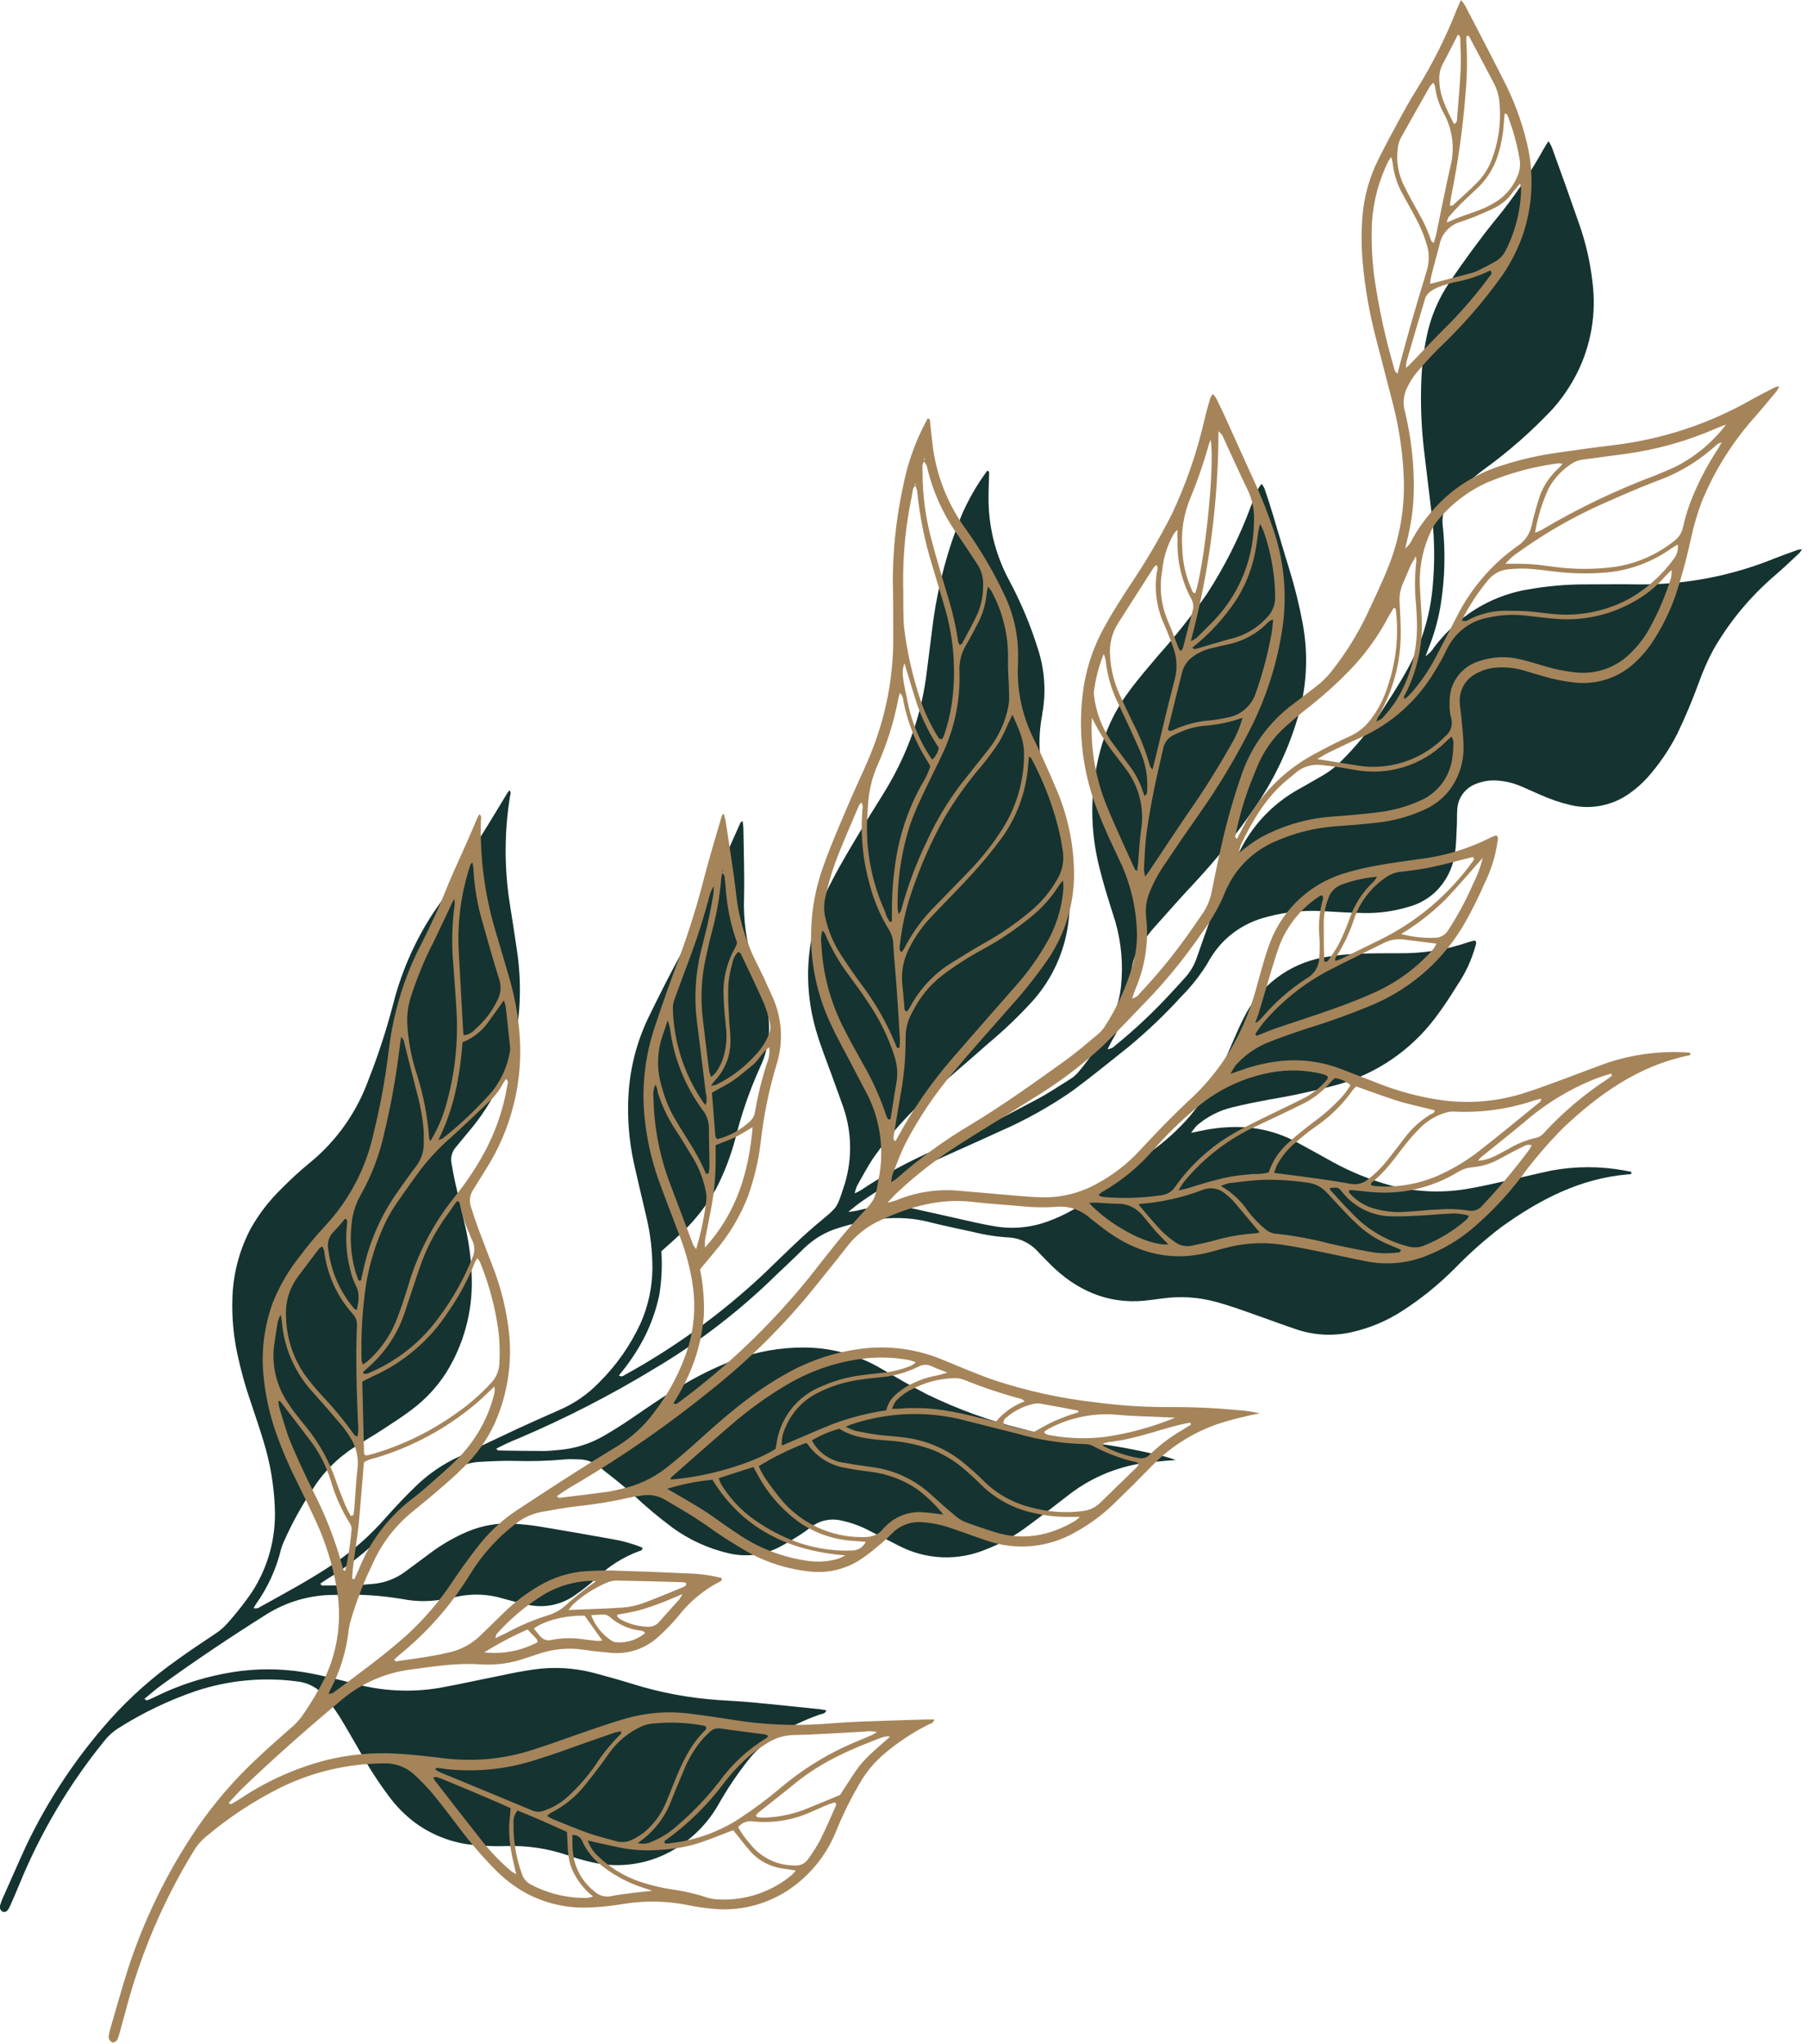 <?xml version="1.0" encoding="UTF-8"?> <svg xmlns="http://www.w3.org/2000/svg" width="306" height="346" viewBox="0 0 306 346" fill="none"> <g clip-path="url(#clip0_1116_104)"> <path d="M304.41 93.09C303.11 93.56 301.81 94.03 300.52 94.53C293.166 97.524 285.289 99.019 277.35 98.93C274.35 98.88 271.35 98.93 268.35 98.93C265.145 98.933 261.946 99.217 258.79 99.78C255.197 100.376 251.781 101.763 248.79 103.84C246.531 105.442 244.529 107.378 242.85 109.58C242.486 110.183 241.99 110.696 241.4 111.08C241.74 110.18 241.96 109.61 242.17 109.08C243.043 106.79 243.666 104.413 244.03 101.99C244.685 97.687 244.782 93.318 244.32 88.99C244.126 87.621 244.462 86.229 245.26 85.1C245.741 84.371 246.305 83.7 246.94 83.1C248.29 81.88 249.67 80.69 251.12 79.59C255.404 76.508 259.379 73.019 262.99 69.17C264.565 67.38 265.912 65.402 267 63.28C269.431 58.486 270.362 53.071 269.67 47.74C269.284 44.304 268.498 40.925 267.33 37.67C265.85 33.4 264.33 29.15 262.78 24.9C262.621 24.554 262.438 24.219 262.23 23.9C261.91 24.4 261.65 24.76 261.45 25.14C259.041 29.48 256.239 33.591 253.08 37.42C251.81 38.98 250.59 40.58 249.4 42.2C248.03 44.07 246.68 45.96 245.4 47.89C243.561 50.614 242.273 53.671 241.61 56.89C241.112 59.288 240.808 61.723 240.7 64.17C240.52 68.374 240.69 72.585 241.21 76.76C241.66 80.51 242.12 84.25 242.56 87.99C242.936 91.649 242.963 95.336 242.64 99C242.228 104.216 240.661 109.275 238.05 113.81C236.64 116.33 235.05 118.72 233.48 121.16C231.625 123.929 229.494 126.502 227.12 128.84C226.113 129.875 224.957 130.755 223.69 131.45C222.43 132.15 221.2 132.91 219.93 133.6C215.499 136.048 211.948 139.826 209.78 144.4C208.015 147.941 206.446 151.577 205.08 155.29C204.25 157.58 203.45 159.9 202.64 162.2C202.229 163.391 201.587 164.489 200.75 165.43C199.743 166.55 198.723 167.66 197.69 168.76C194.942 171.693 191.999 174.436 188.88 176.97C188.541 177.348 188.067 177.578 187.56 177.61C187.85 177.05 188.06 176.61 188.3 176.17C190.388 172.71 191.523 168.76 191.59 164.72C191.64 163.33 192.039 161.975 192.75 160.78C193.628 159.254 194.675 157.832 195.87 156.54C198.03 154.1 200.21 151.67 202.44 149.28C206.078 145.37 209.42 141.195 212.44 136.79C215.522 132.344 217.909 127.454 219.52 122.29C221.27 116.887 221.641 111.133 220.6 105.55C220.035 102.51 219.297 99.506 218.39 96.55C217.39 93.37 216.49 90.18 215.52 87C215.09 85.55 214.61 84.12 214.13 82.7C214 82.424 213.846 82.16 213.67 81.91C213.468 82.125 213.287 82.36 213.13 82.61C212.68 83.61 212.23 84.68 211.82 85.73C209.898 90.915 207.409 95.871 204.4 100.51C201.849 104.172 199.077 107.675 196.1 111C194.43 113 192.74 114.91 191.22 117C188.84 120.176 187.123 123.798 186.17 127.65C184.568 133.953 184.568 140.557 186.17 146.86C186.51 148.2 186.87 149.53 187.26 150.86C187.78 152.61 188.36 154.34 188.89 156.08C189.907 159.652 190.223 163.388 189.82 167.08C189.634 168.778 189.189 170.437 188.5 172C187.018 175.467 185.015 178.688 182.56 181.55C182.151 182.029 181.665 182.435 181.12 182.75C179.26 183.92 177.43 185.14 175.49 186.16C170 189.07 164.49 192 158.81 194.46C154.24 196.401 149.861 198.764 145.73 201.52C145.407 201.707 145.073 201.874 144.73 202.02C144.824 201.585 144.957 201.16 145.13 200.75C146.06 199.12 146.93 197.44 147.99 195.89C150.646 192.147 153.708 188.709 157.12 185.64C160.49 182.54 164 179.64 167.44 176.57C170.091 174.357 172.587 171.965 174.91 169.41C178.186 165.721 180.276 161.133 180.91 156.24C181.521 151.554 181.181 146.792 179.91 142.24C179.13 139.4 178.31 136.56 177.39 133.76C175.959 129.642 175.652 125.216 176.5 120.94C176.5 120.76 176.5 120.57 176.58 120.38C177.154 116.83 176.866 113.195 175.74 109.78C175.46 108.88 175.15 107.99 174.84 107.1C173.75 104.091 172.447 101.163 170.94 98.34C168.553 93.942 167.334 89.004 167.4 84C167.4 82.81 167.47 81.61 167.49 80.42C167.49 80.14 167.62 79.79 167.19 79.68C165.433 82.046 163.96 84.611 162.8 87.32C160.501 92.969 158.909 98.88 158.06 104.92C157.647 108.253 157.227 111.553 156.8 114.82C156.068 119.988 154.511 125.005 152.19 129.68C150.5 133.2 148.26 136.39 146.27 139.74C144.38 142.92 142.43 146.08 140.75 149.37C138.678 153.272 137.399 157.547 136.989 161.946C136.579 166.345 137.045 170.782 138.36 175C139.04 177.29 139.94 179.5 140.75 181.75C141.45 183.7 142.18 185.64 142.86 187.59C144.351 192.037 144.319 196.853 142.77 201.28C141.77 204.34 141.77 204.37 139.29 206.44C135.83 209.26 132.69 212.44 129.48 215.52C122.35 222.248 114.393 228.041 105.8 232.76C105.57 232.89 105.3 233.17 104.8 232.84C106.456 230.884 107.891 228.751 109.08 226.48C110.219 224.24 111.069 221.864 111.61 219.41C112.037 216.904 112.168 214.357 112 211.82C113 210.93 113.89 210.14 114.76 209.33C117.395 206.988 119.613 204.215 121.32 201.13C122.695 198.445 123.774 195.618 124.54 192.7C125.565 188.557 126.967 184.517 128.73 180.63C130.404 177.13 130.697 173.127 129.55 169.42C128.96 167.42 128.37 165.42 127.68 163.5C126.414 159.741 125.845 155.783 126 151.82C126.08 148 125.94 144.17 125.89 140.34C125.89 139.91 125.81 139.48 125.76 139C125.57 139.14 125.43 139.18 125.39 139.27C124.05 142.27 122.66 145.33 121.39 148.4C119.64 152.771 117.661 157.047 115.46 161.21C113.58 164.683 111.777 168.2 110.05 171.76C107.934 175.983 106.702 180.594 106.43 185.31C106.207 189.142 106.503 192.987 107.31 196.74C108 199.87 108.76 202.98 109.48 206.1C110.158 208.974 110.493 211.918 110.48 214.87C110.434 218.02 109.754 221.129 108.48 224.01C106.764 227.735 104.393 231.122 101.48 234.01C99.567 236.008 97.272 237.599 94.73 238.69C92.32 239.76 89.9 240.82 87.51 241.93C84.177 243.49 80.843 245.077 77.51 246.69C75.007 247.868 72.705 249.434 70.69 251.33C68.87 253.06 67.14 254.89 65.47 256.76C62.877 259.751 59.913 262.399 56.65 264.64C52.48 267.45 48.05 269.81 43.65 272.25C43.415 272.29 43.175 272.29 42.94 272.25C43.12 271.94 43.2 271.77 43.3 271.62C45.321 268.806 46.777 265.628 47.59 262.26C47.728 261.78 47.905 261.311 48.12 260.86C49.448 257.877 51.024 255.01 52.83 252.29C54.636 249.347 57.088 246.854 60 245C61.54 244 63.11 243.1 64.63 242.11C66.31 241.01 68.01 239.93 69.63 238.71C71.962 236.989 73.961 234.857 75.53 232.42C78.513 227.648 80.029 222.106 79.89 216.48C79.833 213.651 79.498 210.834 78.89 208.07C78.31 205.43 77.67 202.81 77.08 200.17C76.83 199.07 76.63 197.96 76.45 196.85C76.366 196.383 76.389 195.902 76.518 195.445C76.646 194.988 76.876 194.566 77.19 194.21L79.59 191.31C84.736 185.202 87.696 177.551 88 169.57C88.13 166.618 87.969 163.66 87.52 160.74C87.14 158.2 86.76 155.65 86.35 153.11C85.385 147.082 85.385 140.938 86.35 134.91C86.35 134.58 86.67 134.2 86.27 133.8C86.117 133.973 85.977 134.157 85.85 134.35C85.13 135.53 84.43 136.73 83.7 137.9C82.47 140 81.1 142 79.9 144.14C78.01 147.48 76.03 150.75 73.82 153.89C72.926 155.179 72.102 156.514 71.35 157.89C69.229 161.744 67.612 165.854 66.54 170.12C65.415 174.433 64.029 178.675 62.39 182.82C60.415 188.295 56.994 193.133 52.49 196.82C50.839 198.169 49.263 199.608 47.77 201.13C45.684 203.136 43.898 205.433 42.47 207.95C40.502 211.668 39.434 215.795 39.35 220C39.264 223.021 39.533 226.042 40.15 229C40.753 231.892 41.545 234.741 42.52 237.53C43.23 239.67 43.97 241.81 44.62 243.98C45.752 247.643 46.398 251.439 46.54 255.27C46.766 260.329 45.398 265.33 42.63 269.57C41.386 271.383 40.027 273.113 38.56 274.75C37.943 275.456 37.229 276.072 36.44 276.58C34.3 278.02 32.15 279.43 30.07 280.94C25.907 283.87 22.087 287.258 18.68 291.04C12.936 297.467 8.138 304.679 4.43 312.46C3.05 315.46 1.76 318.46 0.43 321.4C0.278 321.744 0.151 322.098 0.05 322.46C-0.04 322.664 -0.052 322.893 0.017 323.105C0.085 323.317 0.228 323.497 0.42 323.61C0.78 323.79 1.22 323.61 1.48 323.1C1.656 322.776 1.813 322.442 1.95 322.1C2.4 321.1 2.85 320.03 3.28 318.99C6.876 310.2 11.749 301.989 17.74 294.62C18.366 293.837 19.116 293.162 19.96 292.62C24.096 289.987 28.53 287.855 33.17 286.27C38.674 284.443 44.52 283.886 50.27 284.64C51.211 284.73 52.124 285.009 52.954 285.461C53.784 285.913 54.514 286.528 55.1 287.27C55.961 288.344 56.766 289.462 57.51 290.62C58.74 292.62 59.86 294.62 61.02 296.62C62.443 299.184 64.037 301.649 65.79 304C67.086 305.781 68.647 307.353 70.42 308.66C73.241 310.692 76.543 311.953 80 312.32C81.874 312.512 83.758 312.578 85.64 312.52C89.227 312.391 92.808 312.927 96.2 314.1C97.509 314.563 98.845 314.947 100.2 315.25C105.02 316.38 110.09 315.572 114.32 313C117.294 311.21 119.773 308.704 121.53 305.71C123.126 302.86 124.955 300.147 127 297.6C128.211 296.156 129.642 294.91 131.24 293.91C133.628 292.401 136.182 291.169 138.85 290.24C139.22 290.11 139.75 290.16 139.93 289.53C139.53 289.47 139.17 289.39 138.81 289.35C135.07 288.96 131.32 288.56 127.57 288.21C125.57 288.02 123.57 287.93 121.57 287.79C116.681 287.452 111.849 286.546 107.17 285.09C105.01 284.42 102.84 283.81 100.66 283.23C97.25 282.324 93.69 282.127 90.2 282.65C88.39 282.92 86.6 283.26 84.82 283.65C81.37 284.33 77.94 285.1 74.48 285.73C69.632 286.553 64.662 286.304 59.92 285C57.5 284.37 55.06 283.76 52.6 283.28C48.777 282.551 44.866 282.406 41 282.85C35.94 283.47 31.019 284.93 26.44 287.17C25.93 287.41 25.44 287.65 24.89 287.85C24.79 287.85 24.61 287.7 24.46 287.61L24.38 287.75L24.44 287.61C25.36 286.86 26.25 286.06 27.22 285.36C33 281.15 38.95 277.18 45.01 273.36C48.523 271.127 52.608 269.96 56.77 270C60.594 269.831 64.426 270.069 68.2 270.71C70.674 271.192 73.22 271.158 75.68 270.61C76.24 270.51 76.8 270.43 77.35 270.31C79.939 269.739 82.632 269.842 85.17 270.61C86.49 271 87.84 271.31 89.17 271.61C90.579 271.958 92.047 271.995 93.471 271.719C94.896 271.442 96.243 270.859 97.42 270.01C98.659 269.159 99.839 268.223 100.95 267.21C103.018 265.179 105.492 263.608 108.21 262.6C108.47 262.52 108.85 262.47 108.77 261.99C107.085 261.314 105.331 260.825 103.54 260.53C99.46 259.8 95.38 259.08 91.3 258.41C89.94 258.18 88.56 258.06 87.18 257.95C84.409 257.756 81.633 258.226 79.08 259.32C76.954 260.232 74.941 261.387 73.08 262.76C71.56 263.87 70.08 265.01 68.54 266.12C67.013 267.24 65.214 267.931 63.33 268.12C62.2 268.24 61.07 268.31 59.95 268.34C58.31 268.39 56.68 268.39 55.05 268.4C54.78 268.4 54.44 268.56 54.25 268.08C54.61 267.84 54.96 267.59 55.33 267.36C60.317 264.306 64.75 260.427 68.44 255.89C70.749 253.066 73.559 250.693 76.73 248.89C78.014 248.091 79.472 247.611 80.98 247.49C82.98 247.38 84.98 247.27 86.98 247.31C89.929 247.409 92.882 247.322 95.82 247.05C96.51 246.98 97.2 247.05 97.89 247.05C99.225 247.028 100.523 247.494 101.54 248.36C103.46 249.88 105.39 251.36 107.21 253.02C109.357 255.048 111.625 256.945 114 258.7C116.758 260.683 119.876 262.109 123.18 262.9C126.137 263.659 129.269 263.303 131.98 261.9C133.15 261.3 134.27 260.6 135.38 259.9C136.071 259.462 136.739 258.988 137.38 258.48C138.108 257.928 138.95 257.547 139.845 257.365C140.74 257.183 141.665 257.205 142.55 257.43C144.086 257.756 145.572 258.284 146.97 259C148.76 259.9 150.54 260.84 152.34 261.74C154.585 262.887 157.053 263.532 159.572 263.63C162.092 263.729 164.602 263.278 166.93 262.31C169.277 261.406 171.496 260.199 173.53 258.72C175.91 256.98 178.26 255.19 180.58 253.38C184.366 250.328 188.906 248.355 193.72 247.67C195.03 247.49 196.34 247.4 197.66 247.27L199.11 247.17C197.943 246.737 196.742 246.403 195.52 246.17C192.098 245.365 188.636 244.734 185.15 244.28C181.101 243.765 177.091 242.973 173.15 241.91C167.544 240.52 162.101 238.542 156.91 236.01C154.29 234.67 151.75 233.15 149.2 231.68C145.228 229.341 140.7 228.111 136.09 228.12C132.188 228.106 128.315 228.783 124.65 230.12C121.825 231.171 119.092 232.456 116.48 233.96C113.19 235.82 110.09 237.96 106.99 240.09C105.437 241.15 103.847 242.15 102.22 243.09C99.873 244.446 97.252 245.259 94.55 245.47C93.74 245.54 92.92 245.64 92.11 245.64C89.53 245.64 86.96 245.59 84.39 245.55C84.3 245.55 84.22 245.41 84.03 245.25C85.243 244.604 86.492 244.027 87.77 243.52C95.746 240.129 103.466 236.165 110.87 231.66C117.761 227.573 124.177 222.733 130 217.23C132 215.28 134.11 213.36 136.11 211.37C137.775 209.729 139.818 208.523 142.06 207.86C147.06 206.32 152.06 205.56 157.27 206.86C159.76 207.5 162.27 208 164.8 208.56C166.872 209.077 168.988 209.395 171.12 209.51C171.679 209.562 172.23 209.683 172.76 209.87C174.002 210.323 175.105 211.092 175.96 212.1C176.85 212.99 177.7 213.92 178.62 214.77C183.22 219.01 188.62 220.97 194.85 220.07C195.47 219.98 196.1 219.92 196.72 219.83C199.838 219.377 203.016 219.582 206.05 220.43C208.11 221 210.12 221.71 212.14 222.43C214.74 223.33 217.32 224.32 219.94 225.18C222.958 226.115 226.175 226.205 229.24 225.44C232.116 224.753 234.857 223.59 237.35 222C240.629 219.896 243.667 217.437 246.41 214.67C248.816 212.195 251.4 209.899 254.14 207.8C260.65 203.11 267.59 199.46 275.78 198.8C275.96 198.8 276.31 198.87 276.27 198.39C275.85 198.31 275.44 198.2 275.01 198.14C270.986 197.41 266.864 197.41 262.84 198.14C260.5 198.63 258.18 199.2 255.84 199.72C253.5 200.24 251.31 200.77 249.03 201.16C244.507 202.02 239.848 201.849 235.4 200.66C232.07 199.738 228.856 198.44 225.82 196.79C223.82 195.67 221.76 194.54 219.72 193.43C216.623 191.728 213.153 190.821 209.62 190.79C207.546 190.769 205.477 190.981 203.45 191.42C202.98 191.53 202.5 191.61 201.7 191.77C201.99 191.347 202.308 190.943 202.65 190.56C204.416 189.028 206.531 187.953 208.81 187.43C210.81 186.94 212.81 186.54 214.89 186.15C218.793 185.505 222.661 184.664 226.48 183.63C233.065 181.779 238.866 177.829 243 172.38C244.36 170.58 245.61 168.69 246.79 166.77C248.172 164.741 249.209 162.497 249.86 160.13C249.93 159.84 250.14 159.54 249.75 159.22C249.411 159.28 249.077 159.363 248.75 159.47C244.893 160.805 240.831 161.448 236.75 161.37C234.61 161.37 232.48 161.37 230.35 161.45C228.278 161.505 226.212 161.713 224.17 162.07C221.248 162.591 218.492 163.8 216.129 165.596C213.766 167.392 211.864 169.724 210.58 172.4C209.48 174.57 208.58 176.86 207.58 179.1C206.057 182.62 204.036 185.904 201.58 188.85C199.526 191.247 197.174 193.371 194.58 195.17C191.45 197.38 188.45 199.75 185.5 202.17C183.174 204.096 180.541 205.617 177.71 206.67C174.764 207.81 171.564 208.131 168.45 207.6C167.4 207.42 166.35 207.22 165.31 206.99C162.12 206.28 158.95 205.54 155.76 204.85C152.265 203.988 148.608 204.022 145.13 204.95C144.637 205.047 144.14 205.117 143.64 205.16C144.43 204.52 144.89 204.16 145.38 203.77C148.91 201.253 152.67 199.077 156.61 197.27C160.82 195.33 165.09 193.48 169.3 191.53C173.623 189.652 177.75 187.351 181.62 184.66C184.85 182.28 187.95 179.73 191.1 177.23C194.3 174.583 197.307 171.713 200.1 168.64C201.738 166.992 203.184 165.164 204.41 163.19C205 162.084 205.707 161.045 206.52 160.09C208.434 157.902 210.926 156.298 213.71 155.46C217.023 154.462 220.485 154.049 223.94 154.24C226.32 154.39 228.7 154.53 231.09 154.57C233.546 154.603 235.994 154.266 238.35 153.57C240.062 153.141 241.643 152.296 242.95 151.11C244.844 149.325 246.063 146.941 246.4 144.36C246.63 142.69 246.63 140.99 246.72 139.3C246.72 138.48 246.72 137.66 246.79 136.85C246.867 135.935 247.202 135.06 247.756 134.327C248.31 133.594 249.06 133.034 249.92 132.71C251.029 132.257 252.225 132.059 253.42 132.13C254.865 132.21 256.284 132.549 257.61 133.13C258.66 133.56 259.67 134.05 260.71 134.49C262.426 135.27 264.215 135.88 266.05 136.31C267.768 136.7 269.55 136.717 271.275 136.36C273 136.003 274.628 135.28 276.05 134.24C277.123 133.478 278.109 132.599 278.99 131.62C280.959 129.405 282.64 126.949 283.99 124.31C285.404 121.377 286.665 118.373 287.77 115.31C288.435 113.483 289.227 111.706 290.14 109.99C292.899 105.186 296.468 100.896 300.69 97.31C302.06 96.12 303.39 94.87 304.69 93.64C304.866 93.435 305.024 93.214 305.16 92.98C304.908 92.999 304.657 93.036 304.41 93.09Z" fill="#153331"></path> <path d="M38.7 305.22C38.86 305.29 39.08 305.46 39.17 305.41C39.69 305.13 40.17 304.82 40.68 304.5C45.094 301.544 49.971 299.347 55.11 298C59.05 297.016 63.116 296.635 67.17 296.87C69.77 297.02 72.37 297.31 74.97 297.63C80.046 298.287 85.203 297.823 90.08 296.27C93.57 295.15 97 293.87 100.47 292.69C102.26 292.08 104.06 291.48 105.88 290.95C109.41 289.921 113.113 289.629 116.76 290.09C119.09 290.39 121.42 290.72 123.76 291.09C128.793 291.938 133.907 292.2 139 291.87C141.09 291.74 143.17 291.55 145.26 291.47C149.18 291.31 153.1 291.2 157.02 291.08C157.4 291.08 157.78 291.08 158.2 291.08C158.1 291.75 157.55 291.78 157.2 291.96C154.575 293.285 152.112 294.91 149.86 296.8C148.352 298.057 147.05 299.542 146 301.2C144.237 304.106 142.719 307.153 141.46 310.31C140.06 313.644 137.85 316.576 135.03 318.84C131.018 322.09 125.89 323.634 120.75 323.14C119.315 323.015 117.89 322.804 116.48 322.51C112.822 321.772 109.058 321.718 105.38 322.35C103.444 322.668 101.49 322.862 99.53 322.93C95.916 323.044 92.335 322.214 89.14 320.52C87.128 319.419 85.296 318.016 83.71 316.36C81.558 314.161 79.554 311.823 77.71 309.36C76.24 307.44 74.8 305.51 73.26 303.64C72.318 302.546 71.316 301.505 70.26 300.52C69.562 299.851 68.737 299.33 67.833 298.986C66.929 298.643 65.966 298.484 65 298.52C58.959 298.545 53.001 299.933 47.57 302.58C42.988 304.864 38.697 307.691 34.79 311C33.996 311.673 33.321 312.474 32.79 313.37C27.624 321.804 23.735 330.957 21.25 340.53C20.95 341.66 20.63 342.79 20.32 343.93C20.21 344.3 20.11 344.68 19.97 345.05C19.77 345.59 19.34 345.86 18.97 345.73C18.763 345.631 18.596 345.464 18.498 345.256C18.399 345.048 18.375 344.813 18.43 344.59C18.488 344.202 18.572 343.818 18.68 343.44C19.63 340.18 20.54 336.91 21.56 333.67C24.301 325.126 28.247 317.018 33.28 309.59C36.271 305.216 39.742 301.191 43.63 297.59C45.57 295.74 47.63 293.98 49.63 292.2C50.348 291.553 50.977 290.813 51.5 290C52.794 288.108 53.963 286.134 55 284.09C57.253 279.325 57.952 273.974 57 268.79C56.318 264.854 55.121 261.024 53.44 257.4C52.44 255.26 51.44 253.16 50.38 251.04C48.99 248.297 47.778 245.468 46.75 242.57C45.703 239.609 45.008 236.534 44.68 233.41C44.167 229.04 44.691 224.61 46.21 220.48C47.339 217.686 48.864 215.069 50.74 212.71C52.067 210.931 53.489 209.225 55 207.6C59.132 203.184 61.99 197.731 63.27 191.82C64.383 187.315 65.225 182.746 65.79 178.14C66.301 173.588 67.397 169.121 69.05 164.85C69.641 163.324 70.308 161.829 71.05 160.37C72.885 156.823 74.537 153.185 76 149.47C77 147.11 78.08 144.82 79.11 142.47C79.7 141.16 80.25 139.83 80.83 138.47C80.93 138.25 81.07 138.05 81.19 137.84C81.66 138.19 81.43 138.62 81.43 138.97C81.265 145.324 82.115 151.664 83.95 157.75C84.72 160.32 85.47 162.89 86.22 165.46C87.088 168.413 87.664 171.444 87.94 174.51C88.709 182.787 86.688 191.083 82.2 198.08C81.51 199.19 80.83 200.3 80.13 201.41C79.856 201.82 79.677 202.286 79.608 202.774C79.539 203.263 79.581 203.76 79.73 204.23C80.07 205.35 80.44 206.47 80.84 207.57C81.84 210.21 82.84 212.83 83.84 215.47C84.849 218.26 85.572 221.145 86 224.08C86.911 229.848 86.118 235.756 83.72 241.08C82.443 243.814 80.678 246.291 78.51 248.39C77.04 249.87 75.44 251.23 73.86 252.59C72.43 253.83 70.94 255 69.48 256.22C66.723 258.549 64.534 261.477 63.08 264.78C61.593 267.835 60.365 271.009 59.41 274.27C59.255 274.767 59.138 275.275 59.06 275.79C58.691 279.376 57.632 282.857 55.94 286.04C55.85 286.21 55.79 286.4 55.65 286.75C55.9 286.742 56.147 286.691 56.38 286.6C60.57 283.48 64.81 280.42 68.73 276.94C71.782 274.175 74.47 271.033 76.73 267.59C78.19 265.42 79.73 263.3 81.36 261.26C83.177 259.024 85.333 257.087 87.75 255.52C90.97 253.393 94.203 251.293 97.45 249.22C99.76 247.74 102.11 246.31 104.45 244.87C106.918 243.384 109.066 241.423 110.77 239.1C113.37 235.731 115.348 231.924 116.61 227.86C117.517 224.712 117.783 221.413 117.39 218.16C116.985 215.109 116.217 212.118 115.1 209.25C113.93 206.13 112.71 203.02 111.57 199.89C110.22 196.129 109.379 192.204 109.07 188.22C108.705 183.315 109.334 178.386 110.92 173.73C112.2 169.83 113.58 165.94 115.04 162.1C116.73 157.513 118.176 152.84 119.37 148.1C120.26 144.75 121.27 141.44 122.24 138.1C122.24 138 122.4 137.93 122.58 137.77C122.7 138.26 122.83 138.69 122.9 139.13C123.48 143.07 124.16 147.01 124.61 150.97C125.016 155.079 126.165 159.081 128 162.78C129 164.7 129.88 166.67 130.76 168.64C132.46 172.301 132.714 176.47 131.47 180.31C130.194 184.571 129.307 188.939 128.82 193.36C128.444 196.477 127.723 199.542 126.67 202.5C125.345 205.921 123.444 209.09 121.05 211.87C120.26 212.87 119.45 213.77 118.55 214.87C119.076 217.462 119.291 220.107 119.19 222.75C118.977 225.358 118.432 227.929 117.57 230.4C116.66 232.911 115.473 235.313 114.03 237.56C114.55 237.83 114.78 237.51 115.03 237.34C123.225 231.272 130.618 224.189 137.03 216.26C139.9 212.62 142.71 208.92 145.88 205.53C148.2 203.04 148.18 203.01 148.76 199.72C149.767 194.929 149.148 189.939 147 185.54C146 183.62 145 181.72 144 179.81C142.85 177.6 141.62 175.44 140.6 173.18C138.661 169.016 137.566 164.509 137.377 159.92C137.188 155.331 137.91 150.749 139.5 146.44C140.79 142.81 142.35 139.28 143.86 135.73C145.45 132 147.32 128.4 148.58 124.53C150.32 119.374 151.225 113.972 151.26 108.53C151.26 105.07 151.26 101.6 151.19 98.14C151.225 91.793 152.045 85.475 153.63 79.33C154.454 76.372 155.618 73.519 157.1 70.83C157.57 70.88 157.48 71.27 157.51 71.55C157.66 72.79 157.77 74.03 157.92 75.26C158.536 80.417 160.464 85.33 163.52 89.53C165.465 92.236 167.216 95.076 168.76 98.03C169.21 98.9 169.65 99.78 170.07 100.67C171.701 104.038 172.5 107.749 172.4 111.49C172.4 111.69 172.4 111.88 172.4 112.08C172.12 116.609 173.052 121.131 175.1 125.18C176.44 127.94 177.68 130.76 178.88 133.58C180.825 138.098 181.845 142.961 181.88 147.88C181.909 153.014 180.393 158.038 177.53 162.3C175.488 165.259 173.246 168.076 170.82 170.73C167.69 174.33 164.48 177.86 161.43 181.52C158.335 185.167 155.652 189.144 153.43 193.38C152.54 195.11 151.88 196.97 151.15 198.79C151.029 199.235 150.952 199.69 150.92 200.15C151.37 199.84 151.64 199.69 151.86 199.5C155.736 196.082 159.924 193.035 164.37 190.4C169.92 187.06 175.17 183.28 180.43 179.51C182.29 178.18 184.01 176.68 185.77 175.21C186.282 174.809 186.725 174.325 187.08 173.78C189.219 170.483 190.841 166.878 191.89 163.09C192.357 161.384 192.573 159.619 192.53 157.85C192.429 153.98 191.58 150.167 190.03 146.62C189.25 144.9 188.41 143.2 187.63 141.47C187.04 140.16 186.49 138.83 185.95 137.47C183.44 131.181 182.539 124.365 183.33 117.64C183.793 113.546 185.075 109.588 187.1 106C188.38 103.65 189.85 101.4 191.3 99.15C193.907 95.299 196.275 91.291 198.39 87.15C200.851 81.952 202.732 76.499 204 70.89C204.27 69.75 204.59 68.62 204.92 67.49C205.046 67.21 205.196 66.942 205.37 66.69C205.591 66.92 205.788 67.171 205.96 67.44C206.65 68.85 207.34 70.26 207.96 71.68C209.4 74.83 210.8 78 212.25 81.15C213.595 84.057 214.774 87.039 215.78 90.08C217.619 95.701 218.031 101.69 216.98 107.51C216.041 113.061 214.26 118.436 211.7 123.45C209.192 128.413 206.324 133.185 203.12 137.73C201.16 140.503 199.237 143.307 197.35 146.14C196.297 147.637 195.415 149.247 194.72 150.94C194.154 152.27 193.934 153.722 194.08 155.16C194.567 159.341 193.943 163.577 192.27 167.44C192.08 167.92 191.93 168.44 191.71 169.03C192.228 168.928 192.684 168.627 192.98 168.19C195.866 165.144 198.539 161.903 200.98 158.49C201.89 157.21 202.78 155.93 203.67 154.63C204.405 153.546 204.915 152.325 205.17 151.04C205.69 148.55 206.17 146.04 206.74 143.56C207.628 139.541 208.74 135.575 210.07 131.68C211.673 126.65 214.823 122.255 219.07 119.12C220.28 118.23 221.44 117.28 222.65 116.38C223.858 115.487 224.927 114.418 225.82 113.21C227.944 110.467 229.784 107.515 231.31 104.4C232.56 101.67 233.91 98.97 235.01 96.18C237.069 91.137 237.985 85.7 237.69 80.26C237.493 76.405 236.927 72.577 236 68.83C235.02 65.03 234.037 61.23 233.05 57.43C231.93 53.195 231.168 48.873 230.77 44.51C230.537 41.97 230.513 39.414 230.7 36.87C230.941 33.471 231.845 30.152 233.36 27.1C234.44 24.93 235.57 22.79 236.73 20.67C237.73 18.83 238.73 17.01 239.85 15.23C242.579 10.839 244.899 6.206 246.78 1.39C246.94 0.97 247.16 0.57 247.42 0C247.682 0.315 247.919 0.649 248.13 1C250.3 5.17 252.48 9.34 254.6 13.54C256.26 16.737 257.542 20.116 258.42 23.61C259.854 29.013 259.638 34.721 257.8 40C256.951 42.337 255.812 44.557 254.41 46.61C251.222 51.079 247.608 55.228 243.62 59C242.27 60.33 241.01 61.76 239.79 63.2C239.22 63.916 238.733 64.694 238.34 65.52C237.667 66.793 237.513 68.276 237.91 69.66C238.979 74.051 239.483 78.561 239.41 83.08C239.368 85.63 239.053 88.168 238.47 90.65C238.34 91.27 238.19 91.89 237.96 92.86C238.521 92.386 238.963 91.786 239.25 91.11C240.676 88.607 242.473 86.335 244.58 84.37C247.393 81.804 250.74 79.895 254.38 78.78C257.558 77.758 260.821 77.022 264.13 76.58C267.24 76.14 270.34 75.7 273.46 75.33C281.663 74.322 289.582 71.683 296.75 67.57C298.01 66.87 299.29 66.22 300.56 65.57C300.804 65.488 301.055 65.427 301.31 65.39C301.196 65.648 301.066 65.898 300.92 66.14C299.7 67.59 298.51 69.07 297.26 70.49C293.399 74.77 290.313 79.691 288.14 85.03C287.436 86.929 286.861 88.873 286.42 90.85C285.715 94.174 284.834 97.459 283.78 100.69C282.765 103.595 281.388 106.36 279.68 108.92C278.903 110.048 278.008 111.091 277.01 112.03C275.692 113.303 274.117 114.278 272.39 114.89C270.663 115.503 268.825 115.738 267 115.58C265.047 115.395 263.118 115.016 261.24 114.45C260.1 114.14 258.99 113.77 257.85 113.45C256.397 113.047 254.884 112.902 253.38 113.02C252.136 113.106 250.929 113.475 249.85 114.1C249.009 114.555 248.314 115.239 247.845 116.072C247.376 116.906 247.153 117.855 247.2 118.81C247.2 119.65 247.39 120.5 247.46 121.34C247.61 123.1 247.84 124.86 247.84 126.62C247.852 129.328 246.926 131.957 245.22 134.06C244.029 135.461 242.516 136.553 240.81 137.24C238.471 138.272 235.99 138.946 233.45 139.24C230.99 139.53 228.51 139.72 226.03 139.89C222.437 140.176 218.921 141.086 215.64 142.58C212.888 143.832 210.543 145.831 208.87 148.35C208.164 149.451 207.578 150.625 207.12 151.85C206.128 154.055 204.89 156.142 203.43 158.07C200.985 161.626 198.292 165.005 195.37 168.18C192.47 171.18 189.62 174.26 186.62 177.18C183.006 180.497 179.07 183.445 174.87 185.98C170.79 188.58 166.65 191.08 162.56 193.67C158.746 196.082 155.17 198.851 151.88 201.94C151.42 202.37 151.01 202.85 150.28 203.61C150.792 203.502 151.296 203.362 151.79 203.19C155.25 201.753 159.015 201.209 162.74 201.61C166.13 201.88 169.51 202.21 172.9 202.49C174 202.59 175.11 202.64 176.22 202.69C179.508 202.798 182.765 202.021 185.65 200.44C188.425 198.961 190.93 197.023 193.06 194.71C195.77 191.78 198.53 188.92 201.45 186.2C203.862 183.987 205.979 181.473 207.75 178.72C209.877 175.337 211.507 171.666 212.59 167.82C213.29 165.37 213.9 162.89 214.74 160.49C215.692 157.551 217.329 154.88 219.517 152.698C221.704 150.516 224.379 148.885 227.32 147.94C229.379 147.296 231.481 146.799 233.61 146.45C235.79 146.04 238.01 145.79 240.21 145.45C244.443 144.968 248.557 143.739 252.36 141.82C252.684 141.665 253.018 141.531 253.36 141.42C253.81 141.7 253.64 142.04 253.61 142.34C253.267 144.874 252.507 147.334 251.36 149.62C250.424 151.778 249.379 153.887 248.23 155.94C244.757 162.162 239.346 167.078 232.82 169.94C229.025 171.542 225.15 172.947 221.21 174.15C219.16 174.83 217.12 175.54 215.11 176.32C212.836 177.177 210.807 178.578 209.2 180.4C208.892 180.842 208.618 181.306 208.38 181.79L210.14 181.18C212.169 180.439 214.276 179.932 216.42 179.67C220.062 179.214 223.759 179.671 227.18 181C229.44 181.86 231.69 182.75 233.95 183.62C237.311 184.899 240.807 185.791 244.37 186.28C249.123 186.895 253.954 186.427 258.5 184.91C260.81 184.18 263.06 183.3 265.34 182.47C267.62 181.64 269.98 180.7 272.34 179.87C276.389 178.544 280.643 177.955 284.9 178.13C285.35 178.13 285.79 178.19 286.23 178.22C286.34 178.71 285.97 178.67 285.79 178.71C277.41 180.48 270.79 185.21 264.7 190.95C262.172 193.5 259.832 196.23 257.7 199.12C255.257 202.355 252.467 205.312 249.38 207.94C247.028 209.927 244.362 211.509 241.49 212.62C238.432 213.827 235.101 214.172 231.86 213.62C229.03 213.1 226.24 212.43 223.42 211.87C221.24 211.44 219.07 210.99 216.87 210.68C213.621 210.23 210.314 210.461 207.16 211.36C206.53 211.53 205.89 211.69 205.26 211.87C198.9 213.67 193.11 212.39 187.77 208.65C186.7 207.9 185.7 207.06 184.66 206.27C183.638 205.343 182.389 204.701 181.04 204.41C180.468 204.294 179.884 204.247 179.3 204.27C177.085 204.447 174.859 204.413 172.65 204.17C169.98 203.93 167.3 203.77 164.65 203.46C159.12 202.81 154.02 204.3 149.09 206.58C146.874 207.574 144.937 209.099 143.45 211.02C141.66 213.35 139.78 215.62 137.95 217.92C132.692 224.435 126.721 230.342 120.15 235.53C113.12 241.216 105.687 246.386 97.91 251C96.659 251.7 95.447 252.468 94.28 253.3C94.5 253.45 94.61 253.58 94.7 253.57C97.36 253.25 100.02 252.93 102.7 252.57C103.55 252.46 104.37 252.25 105.2 252.06C107.962 251.466 110.556 250.259 112.79 248.53C114.33 247.33 115.79 246.07 117.29 244.75C120.19 242.12 123.1 239.49 126.23 237.12C128.716 235.204 131.355 233.495 134.12 232.01C137.719 230.124 141.622 228.885 145.65 228.35C150.398 227.709 155.231 228.348 159.65 230.2C162.49 231.37 165.32 232.58 168.21 233.6C173.92 235.488 179.812 236.772 185.79 237.43C190.004 237.981 194.251 238.238 198.5 238.2C202.173 238.183 205.844 238.353 209.5 238.71C210.793 238.785 212.078 238.969 213.34 239.26C212.85 239.36 212.34 239.45 211.86 239.56C210.53 239.88 209.18 240.16 207.86 240.56C202.962 241.914 198.519 244.564 195 248.23C192.853 250.43 190.677 252.593 188.47 254.72C186.574 256.528 184.453 258.084 182.16 259.35C179.891 260.67 177.361 261.482 174.747 261.729C172.133 261.976 169.497 261.652 167.02 260.78C165.02 260.11 163.08 259.38 161.1 258.71C159.558 258.167 157.951 257.831 156.32 257.71C155.375 257.605 154.418 257.713 153.52 258.026C152.622 258.34 151.805 258.85 151.13 259.52C150.54 260.131 149.919 260.712 149.27 261.26C148.22 262.14 147.16 263.02 146.03 263.8C143.422 265.61 140.242 266.403 137.09 266.03C133.57 265.667 130.153 264.624 127.03 262.96C124.356 261.464 121.775 259.807 119.3 258C117.2 256.57 114.99 255.28 112.8 254C111.633 253.25 110.233 252.948 108.86 253.15C108.15 253.27 107.43 253.32 106.73 253.5C103.734 254.185 100.698 254.686 97.64 255C95.57 255.24 93.51 255.63 91.46 256C89.924 256.325 88.488 257.01 87.27 258C84.249 260.31 81.677 263.153 79.68 266.39C76.509 271.592 72.475 276.214 67.75 280.06C67.4 280.34 67.08 280.65 66.75 280.95C67.01 281.42 67.34 281.2 67.62 281.16C69.3 280.93 70.99 280.7 72.62 280.42C73.78 280.23 74.94 280 76.08 279.73C78.006 279.294 79.781 278.352 81.22 277C82.63 275.65 84.02 274.26 85.43 272.9C87.17 271.217 89.104 269.747 91.19 268.52C93.667 267.03 96.465 266.155 99.35 265.97C100.79 265.89 102.23 265.83 103.66 265.87C107.973 265.997 112.283 266.16 116.59 266.36C118.479 266.419 120.357 266.68 122.19 267.14C122.35 267.63 121.95 267.73 121.7 267.85C119.034 269.262 116.698 271.225 114.85 273.61C113.846 274.814 112.757 275.943 111.59 276.99C110.494 278.03 109.185 278.819 107.753 279.302C106.322 279.786 104.802 279.952 103.3 279.79C101.87 279.66 100.44 279.52 99.02 279.31C96.295 278.872 93.504 279.137 90.91 280.08C90.35 280.29 89.78 280.44 89.23 280.63C86.765 281.534 84.141 281.922 81.52 281.77C77.52 281.46 73.52 282.1 69.62 282.62C65.311 283.154 61.248 284.922 57.92 287.71C52.2 292.49 46.61 297.41 41.23 302.56C40.33 303.42 39.53 304.36 38.68 305.27C38.68 305.27 38.68 305.37 38.68 305.42L38.7 305.22ZM202 109.68C202.18 109.96 202.41 109.89 202.67 109.81L207.16 108.48C207.91 108.26 208.68 108.1 209.42 107.86C211.412 107.205 213.198 106.04 214.6 104.48C215.048 104.009 215.398 103.453 215.628 102.846C215.858 102.238 215.964 101.59 215.94 100.94C215.884 97.149 215.209 93.393 213.94 89.82C213.774 89.436 213.587 89.063 213.38 88.7C213.24 89.29 213.15 89.57 213.11 89.86C212.89 91.21 212.76 92.58 212.47 93.86C211.906 96.617 210.834 99.245 209.31 101.61C207.292 104.649 204.804 107.35 201.94 109.61C201.95 109.66 201.95 109.71 201.94 109.76C201.923 109.794 201.899 109.825 201.87 109.85L202 109.68ZM122.32 147.68L122.42 147.27C122.42 147.27 122.29 147.32 122.29 147.34C122.29 147.36 122.34 147.56 122.37 147.67C122.273 147.974 122.2 148.285 122.15 148.6C121.883 151.857 121.307 155.082 120.43 158.23C120.11 159.43 119.86 160.64 119.59 161.85C118.803 165.231 118.597 168.72 118.98 172.17C119.33 175.22 119.71 178.27 120.09 181.31C120.172 181.652 120.283 181.986 120.42 182.31C120.722 182.089 120.997 181.834 121.24 181.55C121.673 180.901 122.041 180.211 122.34 179.49C122.96 177.692 123.162 175.777 122.93 173.89C122.77 172.2 122.58 170.5 122.54 168.81C122.363 165.855 123.059 162.913 124.54 160.35C124.655 160.108 124.748 159.858 124.82 159.6C123.737 156.58 123.084 153.422 122.88 150.22C122.82 149.57 122.78 148.92 122.68 148.27C122.59 148.09 122.39 147.9 122.27 147.7L122.32 147.68ZM156.5 78.08C156.5 77.93 156.57 77.79 156.6 77.64H156.43C156.43 77.77 156.51 77.91 156.56 78.04C156.04 78.59 156.24 79.27 156.23 79.9C156.22 83.888 156.758 87.859 157.83 91.7C158.64 94.8 159.59 97.85 160.49 100.92C161.272 103.414 161.857 105.965 162.24 108.55C162.302 108.776 162.39 108.994 162.5 109.2C162.72 109.07 162.88 109.03 162.92 108.94C163.83 107.21 164.81 105.51 165.61 103.73C166.204 102.274 166.5 100.713 166.48 99.14C166.55 97.891 166.225 96.653 165.55 95.6C164.49 94.03 163.49 92.43 162.41 90.87C159.789 87.284 157.927 83.201 156.94 78.87C156.816 78.591 156.65 78.331 156.45 78.1L156.5 78.08ZM155 82.23L155.1 81.92H154.87L155.05 82.16C154.49 82.64 154.53 83.34 154.41 83.96C153.375 88.892 152.882 93.921 152.94 98.96C152.99 100.73 152.94 102.49 153 104.25C152.995 104.968 153.035 105.687 153.12 106.4C153.647 110.616 154.602 114.767 155.97 118.79C156.692 120.824 157.624 122.778 158.75 124.62C158.91 124.87 159.05 125.21 159.55 125.11C159.671 124.904 159.778 124.69 159.87 124.47C160.524 122.554 160.986 120.577 161.25 118.57C161.897 113.5 161.523 108.353 160.15 103.43C159.44 100.91 158.66 98.43 157.92 95.91C156.607 91.732 155.732 87.429 155.31 83.07C155.238 82.78 155.134 82.498 155 82.23V82.23ZM223.08 128.5C225.66 128.92 227.77 129.27 229.89 129.59C230.598 129.708 231.313 129.781 232.03 129.81C234.389 129.879 236.737 129.455 238.923 128.567C241.11 127.678 243.087 126.345 244.73 124.65C245.196 124.29 245.541 123.797 245.719 123.236C245.898 122.675 245.902 122.073 245.73 121.51C245.528 120.751 245.441 119.965 245.47 119.18C245.447 118.334 245.541 117.49 245.75 116.67C246.079 115.568 246.672 114.564 247.477 113.743C248.282 112.922 249.275 112.31 250.37 111.96C252.729 111.129 255.284 111.031 257.7 111.68C258.85 111.94 259.97 112.31 261.1 112.63C263.03 113.239 265.017 113.651 267.03 113.86C268.696 114.011 270.375 113.793 271.947 113.223C273.52 112.653 274.948 111.743 276.13 110.56C277.446 109.283 278.559 107.813 279.43 106.2C280.907 103.503 282.103 100.661 283 97.72C283.067 97.314 283.087 96.901 283.06 96.49C282.52 97.04 282.13 97.39 281.8 97.78C280.231 99.54 278.354 100.997 276.26 102.08C272.269 104.247 267.721 105.173 263.2 104.74C261.64 104.61 260.09 104.4 258.53 104.23C256.385 103.967 254.21 104.072 252.1 104.54C250.578 104.797 249.141 105.417 247.91 106.349C246.679 107.28 245.691 108.495 245.03 109.89C244.412 111.187 243.717 112.445 242.95 113.66C239.998 118.643 235.566 122.583 230.27 124.93C228.53 125.69 226.83 126.52 225.12 127.34C224.5 127.61 224 128 223.05 128.5H223.08ZM174.25 128.07C174.19 128.59 174.15 128.91 174.13 129.22C173.848 133.947 172.179 138.487 169.33 142.27C167.847 144.255 166.265 146.164 164.59 147.99C162.35 150.45 159.98 152.79 157.7 155.22C156.207 156.778 154.957 158.551 153.99 160.48C152.982 162.399 152.568 164.575 152.8 166.73C152.95 167.96 153.03 169.2 153.15 170.43C153.15 170.73 153.1 171.1 153.6 171.24C153.787 170.993 153.961 170.736 154.12 170.47C155.75 167.406 158.166 164.832 161.12 163.01C162.94 161.86 164.78 160.74 166.65 159.67C169.448 158.121 172.087 156.303 174.53 154.24C176.344 152.738 177.869 150.919 179.03 148.87C179.949 147.343 180.269 145.53 179.93 143.78C179.8 143.15 179.74 142.49 179.61 141.85C178.586 137.128 176.903 132.573 174.61 128.32C174.487 128.226 174.357 128.143 174.22 128.07H174.25ZM80.85 213C80.689 213.197 80.552 213.412 80.44 213.64C79.286 216.566 77.796 219.348 76 221.93C72.879 226.798 68.402 230.646 63.12 233C62.54 233.26 61.97 233.57 61.35 233.89C61.45 237.99 61.55 242.03 61.65 246.07C61.666 246.133 61.697 246.192 61.74 246.24C61.81 246.306 61.887 246.363 61.97 246.41C62.35 246.33 62.79 246.24 63.22 246.11C68.18 244.646 72.863 242.372 77.08 239.38C79.344 237.831 81.421 236.026 83.27 234C84.057 233.131 84.514 232.012 84.56 230.84C84.678 228.949 84.622 227.051 84.39 225.17C83.835 221.22 82.794 217.354 81.29 213.66C81.165 213.427 81.017 213.206 80.85 213V213ZM143.18 241.53C143.712 241.801 144.264 242.031 144.83 242.22C146.1 242.48 147.39 242.72 148.67 242.89C150.1 243.08 151.54 243.13 152.96 243.33C156.745 243.756 160.324 245.274 163.26 247.7C164.35 248.64 165.45 249.56 166.45 250.58C168.669 252.82 171.46 254.408 174.52 255.17C177.359 255.96 180.326 256.181 183.25 255.82C184.374 255.713 185.429 255.235 186.25 254.46C188.34 252.4 190.46 250.38 192.56 248.33C192.663 248.194 192.751 248.046 192.82 247.89C192.69 247.74 192.62 247.58 192.52 247.56C189.911 246.97 187.395 246.028 185.04 244.76C184.631 244.566 184.183 244.467 183.73 244.47C179.878 244.375 176.053 243.787 172.35 242.72C169 241.87 165.65 241.02 162.35 240.2C156.458 238.877 150.319 239.153 144.57 241C144.19 241.1 143.9 241.24 143.18 241.54V241.53ZM264.62 78.53C264.384 78.473 264.143 78.439 263.9 78.43C259.754 78.973 255.698 80.066 251.84 81.68C248.495 83.192 245.557 85.478 243.27 88.35C242.903 88.81 242.594 89.314 242.35 89.85C240.998 92.689 240.34 95.807 240.43 98.95C240.51 100.58 240.6 102.21 240.71 103.84C241.078 108.543 240.141 113.256 238 117.46C237.88 117.69 237.56 117.93 237.9 118.33C238.26 118 238.62 117.73 238.9 117.4C240.549 115.544 241.963 113.492 243.11 111.29C244.3 109.04 245.45 106.77 246.63 104.52C249.027 99.687 252.591 95.528 257 92.42C257.624 92.01 258.16 91.477 258.574 90.855C258.988 90.233 259.272 89.534 259.41 88.8C259.69 87.46 260.09 86.15 260.48 84.8C261.053 82.779 262.158 80.948 263.68 79.5C264 79.24 264.25 78.9 264.62 78.5V78.53ZM180 149.06C179.6 149.54 179.46 149.68 179.36 149.84C177.976 152.061 176.201 154.013 174.12 155.6C171.775 157.484 169.269 159.157 166.63 160.6C164.212 161.897 161.896 163.374 159.7 165.02C157.508 166.686 155.735 168.84 154.52 171.31C153.794 172.557 153.395 173.967 153.36 175.41C153.396 178.872 153.084 182.33 152.43 185.73C152.07 187.92 151.7 190.1 151.34 192.29C151.34 192.59 151.15 192.94 151.64 193.17C151.8 192.9 151.96 192.64 152.11 192.36C154.638 187.718 157.655 183.36 161.11 179.36C164.55 175.36 168.11 171.36 171.54 167.42C173.923 164.818 175.981 161.937 177.67 158.84C179.067 156.173 179.891 153.244 180.09 150.24C180.09 149.92 180.05 149.68 180 149.06ZM85.7 182.66C85.51 182.911 85.333 183.171 85.17 183.44C84.632 184.487 83.922 185.437 83.07 186.25C80.85 188.37 78.65 190.5 76.37 192.55C74.542 194.142 72.868 195.904 71.37 197.81C70 199.63 68.68 201.51 67.37 203.4C66.583 204.522 65.881 205.702 65.27 206.93C63.704 210.239 62.604 213.749 62 217.36C61.364 221.626 61.106 225.939 61.23 230.25C61.273 230.502 61.346 230.747 61.45 230.98C61.712 230.832 61.963 230.665 62.2 230.48C64.284 228.652 65.925 226.375 67 223.82C67.77 221.88 68.45 219.9 69.05 217.9C70.65 212.361 73.328 207.192 76.93 202.69C78.749 200.463 80.369 198.081 81.77 195.57C83.812 191.913 85.209 187.931 85.9 183.8C86 183.44 86.13 183.05 85.71 182.66H85.7ZM152.16 154.75C152.43 154.38 152.55 154.29 152.58 154.18C153.639 150.197 155.072 146.323 156.86 142.61C158.423 139.153 160.365 135.879 162.65 132.85C164.21 130.85 165.84 128.85 167.41 126.85C169.082 124.74 170.227 122.261 170.75 119.62C170.867 118.96 170.911 118.289 170.88 117.62C170.88 115.62 170.65 113.71 170.7 111.75C170.801 107.675 169.832 103.644 167.89 100.06C167.712 99.799 167.515 99.551 167.3 99.32C167.19 99.88 167.11 100.18 167.08 100.48C166.933 102.179 166.457 103.832 165.68 105.35C165.02 106.62 164.37 107.91 163.63 109.14C162.81 110.479 162.407 112.031 162.47 113.6C162.651 118.206 161.768 122.791 159.89 127C158.73 129.55 157.42 132.05 156.24 134.59C155.468 136.177 154.777 137.803 154.17 139.46C152.662 144.078 151.929 148.913 152 153.77C152.033 154.1 152.089 154.428 152.17 154.75H152.16ZM254.93 95.43C256.54 95.43 257.93 95.43 259.26 95.51C260.59 95.59 261.73 95.79 262.96 95.93C266.523 96.43 270.138 96.43 273.7 95.93C277.326 95.336 280.737 93.813 283.6 91.51C284.33 90.947 284.829 90.136 285 89.23C285.29 87.957 285.654 86.701 286.09 85.47C287.347 82.093 288.995 78.874 291 75.88C291.15 75.63 291.28 75.38 291.55 74.88C291.283 74.956 291.027 75.067 290.79 75.21C287.767 78.022 284.191 80.175 280.29 81.53C277.37 82.66 274.5 83.92 271.63 85.19C266.545 87.429 261.709 90.194 257.2 93.44C256.35 93.988 255.585 94.659 254.93 95.43ZM119.6 292.43C119.52 292.34 119.45 292.19 119.35 292.17C116.386 291.594 113.352 291.47 110.35 291.8C109.767 291.864 109.197 292.015 108.66 292.25C106.449 293.255 104.544 294.828 103.14 296.81C101.91 298.58 100.6 300.3 99.25 301.97C97.653 304.053 95.601 305.743 93.25 306.91C93.026 307.054 92.821 307.225 92.64 307.42C92.961 307.625 93.295 307.808 93.64 307.97C95.64 308.77 97.64 309.61 99.64 310.33C101.17 310.87 102.77 311.23 104.33 311.69C105.288 311.964 106.316 311.849 107.19 311.37C107.9 311.023 108.571 310.601 109.19 310.11C110.735 308.788 111.951 307.124 112.74 305.25C113.23 304.11 113.68 302.95 114.14 301.8C115.45 298.5 116.92 295.31 119.52 292.8C119.57 292.72 119.57 292.56 119.6 292.44V292.43ZM171.45 121L170.77 122.41C170.318 123.494 169.8 124.549 169.22 125.57C168.304 126.99 167.302 128.352 166.22 129.65C163.881 132.378 161.787 135.306 159.96 138.4C157.81 142.229 156.013 146.246 154.59 150.4C153.463 153.539 152.717 156.803 152.37 160.12C152.37 160.49 152.19 160.9 152.69 161.18C152.849 160.985 152.993 160.777 153.12 160.56C154.492 157.879 156.285 155.435 158.43 153.32C160.34 151.32 162.27 149.4 164.16 147.41C166.303 145.207 168.207 142.783 169.84 140.18C172.279 136.291 173.517 131.769 173.4 127.18C173.3 124.93 172.38 123.1 171.45 121ZM159.74 256.4C158.482 254.803 157.019 253.377 155.39 252.16C153.022 250.532 150.294 249.502 147.44 249.16C146.02 248.98 144.59 248.78 143.19 248.5C141.897 248.294 140.658 247.828 139.55 247.13C138.441 246.432 137.485 245.517 136.74 244.44C136.69 244.35 136.51 244.35 136.39 244.31C133.636 245.36 130.987 246.669 128.48 248.22C128.771 248.865 129.105 249.49 129.48 250.09C130.455 251.553 131.516 252.955 132.66 254.29C134.299 256.123 136.3 257.596 138.538 258.615C140.776 259.635 143.201 260.178 145.66 260.21C147.24 260.28 148.66 260.07 149.66 258.67C149.749 258.572 149.846 258.482 149.95 258.4C150.819 257.507 151.885 256.83 153.062 256.422C154.239 256.014 155.495 255.887 156.73 256.05C157.69 256.11 158.71 256.27 159.74 256.4ZM186 202.29C186.195 202.425 186.407 202.532 186.63 202.61C190.016 202.928 193.428 202.831 196.79 202.32C197.239 202.259 197.669 202.102 198.05 201.858C198.432 201.615 198.756 201.291 199 200.91C201.556 197.278 204.864 194.239 208.7 192C210.33 191 212.05 190.22 213.7 189.37C215.98 188.24 218.3 187.18 220.56 186.02C222.037 185.309 223.356 184.309 224.44 183.08C224.65 182.84 224.95 182.64 224.8 182.21C224.655 182.104 224.497 182.016 224.33 181.95C223.896 181.813 223.456 181.7 223.01 181.61C220.031 181.028 216.961 181.097 214.01 181.81C209.79 182.785 205.866 184.76 202.57 187.57C199.96 189.745 197.529 192.126 195.3 194.69C192.809 197.551 189.85 199.969 186.55 201.84C186.359 201.981 186.176 202.131 186 202.29V202.29ZM209.82 144.39C210.41 143.93 210.75 143.63 211.11 143.39C211.879 142.79 212.688 142.242 213.53 141.75C216.812 139.977 220.397 138.834 224.1 138.38C225.66 138.21 227.22 138.14 228.78 137.99C230.6 137.82 232.42 137.66 234.23 137.39C236.362 137.067 238.441 136.458 240.41 135.58C241.802 134.995 243.028 134.074 243.977 132.9C244.926 131.725 245.57 130.334 245.85 128.85C246.035 127.76 246.126 126.656 246.12 125.55C246.12 125.29 245.94 125.02 245.82 124.69L245.27 125.18L244.7 125.71C242.727 127.632 240.325 129.056 237.692 129.865C235.059 130.673 232.272 130.843 229.56 130.36C228.72 130.22 227.89 130.06 227.05 129.93C226.05 129.78 224.99 129.64 223.95 129.53C223.11 129.401 222.251 129.463 221.437 129.711C220.624 129.958 219.876 130.385 219.25 130.96C218.87 131.32 218.44 131.62 218.04 131.96C214.4 134.96 212.13 138.87 210.13 143.01C209.973 143.459 209.855 143.921 209.78 144.39H209.82ZM209.19 141.74C209.28 141.86 209.32 141.94 209.36 141.96C209.392 141.962 209.424 141.957 209.453 141.945C209.483 141.932 209.509 141.914 209.53 141.89C209.87 141.26 210.19 140.62 210.53 139.98C213.17 134.744 217.361 130.449 222.53 127.68C224.53 126.59 226.53 125.56 228.65 124.61C229.833 124.065 230.884 123.27 231.73 122.28C233.185 120.506 234.285 118.469 234.97 116.28C236.421 112.072 236.9 107.59 236.37 103.17C236.37 103.08 236.22 103.01 236.14 102.93C236.06 102.85 236 102.93 235.98 102.99C235.7 103.43 235.42 103.87 235.17 104.32C233.383 107.736 231.105 110.873 228.41 113.63C226.361 115.731 224.18 117.698 221.88 119.52C220.48 120.59 219.13 121.74 217.81 122.9C215.546 124.892 213.8 127.404 212.72 130.22C212.58 130.59 212.43 130.95 212.28 131.31C210.887 134.672 209.839 138.167 209.15 141.74H209.19ZM137.48 243.85C138.043 244.904 138.856 245.802 139.848 246.467C140.841 247.131 141.982 247.541 143.17 247.66C144.64 247.95 146.17 248.15 147.62 248.35C151.404 248.832 154.943 250.486 157.74 253.08C159.04 254.26 160.36 255.44 161.74 256.58C162.224 257.014 162.775 257.369 163.37 257.63C165.02 258.25 166.69 258.81 168.37 259.34C173.23 260.88 177.78 260.01 182.08 257.45C182.362 257.245 182.632 257.025 182.89 256.79C182.03 256.79 181.54 256.79 181.04 256.79C179.082 256.814 177.129 256.606 175.22 256.17C171.741 255.464 168.546 253.754 166.03 251.25C165.3 250.5 164.53 249.79 163.74 249.11C162.099 247.613 160.215 246.406 158.17 245.54C155.664 244.589 153.027 244.026 150.35 243.87C147.49 243.64 144.62 243.45 142.14 241.87C140.501 242.307 138.932 242.974 137.48 243.85V243.85ZM215.76 198.56C218.47 198.91 220.92 199.21 223.37 199.56C225.12 199.8 226.86 200.07 228.59 200.39C229.134 200.512 229.699 200.506 230.241 200.372C230.782 200.239 231.285 199.981 231.71 199.62C232.63 198.894 233.486 198.091 234.27 197.22C235.54 195.73 236.68 194.14 237.89 192.6C239.098 190.982 240.618 189.622 242.36 188.6C242.59 188.47 243 188.42 242.93 187.95C240.71 187.39 238.49 186.95 236.32 186.25C234.15 185.55 231.89 184.71 229.66 183.92C229.46 184.104 229.273 184.301 229.1 184.51C227.366 186.969 225.201 189.093 222.71 190.78C221.54 191.61 220.42 192.52 219.34 193.46C218.086 194.511 217.038 195.786 216.25 197.22C216.059 197.656 215.895 198.103 215.76 198.56V198.56ZM54.58 211C54.32 211.18 54.13 211.25 54.03 211.39C52.8 213 51.59 214.62 50.38 216.23C48.98 218.15 48.294 220.498 48.44 222.87C48.494 226.357 49.572 229.751 51.54 232.63C52.464 233.904 53.466 235.12 54.54 236.27C56.513 238.349 58.338 240.565 60 242.9C60.08 243.03 60.29 243.08 60.52 243.21C60.686 242.424 60.72 241.617 60.62 240.82C60.39 235.34 60.21 229.82 60.45 224.38C60.471 224.025 60.418 223.67 60.296 223.336C60.174 223.003 59.985 222.698 59.74 222.44C57.05 219.457 55.355 215.71 54.89 211.72C54.808 211.471 54.704 211.231 54.58 211V211ZM145.84 135.88C145.706 136.001 145.589 136.139 145.49 136.29C144.37 138.93 143.21 141.56 142.14 144.23C141.08 146.815 140.263 149.493 139.7 152.23C139.5 153.256 139.52 154.313 139.76 155.33C140.239 157.502 141.095 159.574 142.29 161.45C143.383 163.15 144.53 164.817 145.73 166.45C148.191 169.673 150.209 173.211 151.73 176.97C151.8 177.15 151.81 177.52 152.32 177.39C152.374 176.899 152.397 176.404 152.39 175.91C152.21 172.85 152.02 169.79 151.8 166.73C151.64 164.45 151.39 162.18 151.27 159.9C151.25 158.99 150.984 158.102 150.5 157.33C149.063 154.989 147.981 152.448 147.29 149.79C146.155 145.829 145.718 141.701 146 137.59C146 137 146.29 136.44 145.84 135.85V135.88ZM99.54 311.58C99.897 312.637 100.528 313.579 101.37 314.31C103.312 316.161 105.622 317.582 108.15 318.48C110.19 319.164 112.289 319.656 114.42 319.95C116.16 320.217 117.876 320.625 119.55 321.17C120.227 321.4 120.935 321.528 121.65 321.55C126.198 321.793 130.668 320.295 134.15 317.36C134.369 317.141 134.573 316.907 134.76 316.66C133.93 316.53 133.31 316.42 132.69 316.34C130.462 316.071 128.415 314.98 126.95 313.28C126.23 312.45 125.56 311.56 124.86 310.7L124.16 309.83C122.16 310.59 120.22 311.39 118.25 312.04C116.249 312.653 114.18 313.019 112.09 313.13C110.01 313.332 107.914 313.268 105.85 312.94C103.81 312.58 101.8 312.07 99.54 311.58ZM195.81 95.66C195.652 95.769 195.511 95.9 195.39 96.05C193.39 99.17 191.39 102.31 189.39 105.42C188.32 107.078 187.824 109.042 187.98 111.01C188.103 113.296 188.656 115.539 189.61 117.62C190.33 119.23 191.12 120.8 191.87 122.4C193.066 124.722 194.028 127.157 194.74 129.67C194.74 129.83 194.93 129.96 195.16 130.27C195.36 129.49 195.52 128.87 195.67 128.27C196.74 123.9 197.74 119.51 198.89 115.17C199.39 113.403 199.338 111.526 198.74 109.79C198.28 108.43 197.74 107.09 197.18 105.79C195.9 103.049 195.449 99.994 195.88 97C195.94 96.55 196.2 96.09 195.81 95.66ZM59.62 267.23L60 267.35L60.8 265.58C62.588 261.129 65.483 257.209 69.21 254.19C70.45 253.24 71.68 252.25 72.85 251.19C74.47 249.77 76.12 248.37 77.61 246.83C80.602 243.78 82.716 239.98 83.73 235.83C83.779 235.465 83.779 235.095 83.73 234.73C82.63 235.73 81.73 236.66 80.73 237.51C75.731 241.751 69.909 244.914 63.63 246.8C62.921 246.919 62.242 247.174 61.63 247.55C61.35 250.84 61.09 254.09 60.81 257.34C60.53 260.59 59.82 263.92 59.62 267.23ZM72.9 193.15C74.017 191.322 74.882 189.35 75.47 187.29C77.01 182.005 77.629 176.495 77.3 171C77.16 168.46 76.95 165.92 76.77 163.38C76.454 159.942 76.531 156.48 77 153.06C76.999 152.757 76.963 152.455 76.89 152.16C75.69 154.7 74.58 157.06 73.45 159.4C71.84 162.53 70.502 165.792 69.45 169.15C69.095 170.405 68.926 171.706 68.95 173.01C69.09 175.947 69.618 178.852 70.52 181.65C71.686 185.256 72.411 188.99 72.68 192.77C72.743 192.903 72.816 193.03 72.9 193.15V193.15ZM247.53 105.06C248.22 105.17 248.22 105.19 248.53 105C250.442 103.977 252.571 103.425 254.74 103.39C256.17 103.39 257.61 103.39 259.04 103.51C260.47 103.63 261.89 103.86 263.32 103.97C267.783 104.353 272.258 103.392 276.17 101.21C279.049 99.515 281.545 97.24 283.5 94.53C284.004 93.857 284.223 93.013 284.11 92.18C283.62 92.48 283.24 92.69 282.88 92.94C279.601 95.249 275.759 96.631 271.76 96.94C268.958 97.158 266.141 97.101 263.35 96.77C261.79 96.58 260.23 96.37 258.67 96.27C257.562 96.232 256.453 96.268 255.35 96.38C254.662 96.454 253.996 96.669 253.395 97.014C252.794 97.358 252.272 97.823 251.86 98.38C250.168 100.435 248.716 102.676 247.53 105.06ZM235.6 26.58C235.407 26.829 235.23 27.089 235.07 27.36C233.48 30.591 232.548 34.106 232.33 37.7C232.198 40.705 232.322 43.716 232.7 46.7C233.469 52.133 234.642 57.501 236.21 62.76C236.21 62.9 236.42 63 236.66 63.26C236.82 62.61 236.94 62.12 237.07 61.63C237.67 59.43 238.25 57.22 238.88 55.02C239.77 51.95 240.67 48.89 241.61 45.83C242.06 44.388 242.06 42.842 241.61 41.4C241.259 40.212 240.81 39.055 240.27 37.94C239.43 36.25 238.47 34.61 237.57 32.94C236.626 31.289 236.034 29.461 235.83 27.57C235.77 27.236 235.694 26.906 235.6 26.58V26.58ZM150.66 156.07L151.04 155.97V154C151.038 150.536 151.373 147.079 152.04 143.68C152.822 139.899 154.171 136.258 156.04 132.88C156.684 131.889 157.192 130.816 157.55 129.69C157.01 128.79 156.46 127.91 155.95 127C154.531 124.35 153.52 121.501 152.95 118.55C152.948 118.315 152.895 118.084 152.794 117.872C152.694 117.659 152.55 117.471 152.37 117.32C152.27 117.72 152.19 117.96 152.14 118.2C151.402 122.119 150.208 125.939 148.58 129.58C147.637 131.733 147.098 134.042 146.99 136.39C146.91 137.56 146.82 138.73 146.81 139.91C146.774 144.89 147.825 149.818 149.89 154.35C150 155 150.36 155.51 150.66 156.07ZM148.52 293.21C147.816 293.06 147.092 293.037 146.38 293.14C142.47 293.34 138.57 293.63 134.65 293.72C133.149 293.708 131.67 294.087 130.36 294.82C129.239 295.483 128.166 296.224 127.15 297.04C125.402 298.526 123.825 300.203 122.45 302.04C119.731 305.639 116.488 308.811 112.83 311.45C112.64 311.58 112.36 311.69 112.63 312.09C112.97 312.09 113.36 312.09 113.74 312C117.976 311.505 122.033 310.003 125.57 307.62C127.801 306.141 129.948 304.539 132 302.82C135.975 299.418 140.473 296.679 145.32 294.71L147.67 293.71C147.88 293.62 148.07 293.47 148.52 293.21ZM60.71 216.78H61.13C61.24 216.28 61.36 215.78 61.46 215.29C62.476 210.35 64.52 205.678 67.46 201.58C68.46 200.21 69.39 198.78 70.46 197.44C71.302 196.348 71.759 195.009 71.76 193.63C71.76 192.97 71.76 192.32 71.76 191.63C71.602 189.477 71.237 187.343 70.67 185.26C69.88 182.26 69.13 179.18 68.36 176.14C68.36 176.01 68.2 175.9 67.93 175.52C67.78 176.63 67.65 177.46 67.55 178.29C66.977 182.826 66.153 187.326 65.08 191.77C64.297 195.418 62.969 198.928 61.14 202.18C60.284 203.659 59.746 205.301 59.56 207C59.236 209.601 59.403 212.24 60.05 214.78C60.22 215.45 60.48 216.11 60.71 216.78ZM113.54 250.46C119.78 250.05 127.64 247.66 131.35 245.27C131.35 245.05 131.43 244.8 131.47 244.55C131.75 242.367 132.611 240.299 133.964 238.562C135.317 236.826 137.111 235.485 139.16 234.68C141.131 233.799 143.214 233.193 145.35 232.88C146.64 232.7 147.94 232.56 149.24 232.42C150.997 232.266 152.72 231.845 154.35 231.17C154.612 231.012 154.86 230.831 155.09 230.63C154.739 230.483 154.378 230.36 154.01 230.26C151.183 229.722 148.285 229.668 145.44 230.1C141.037 230.745 136.807 232.264 133 234.57C129.747 236.513 126.672 238.738 123.81 241.22C120.4 244.15 117.04 247.14 113.66 250.1C113.62 250.14 113.62 250.22 113.54 250.46V250.46ZM210.41 121.51C208.292 122.272 206.077 122.73 203.83 122.87C202.986 122.965 202.153 123.135 201.34 123.38C200.415 123.685 199.512 124.056 198.64 124.49C198.203 124.711 197.824 125.031 197.534 125.426C197.244 125.82 197.051 126.277 196.97 126.76C195.86 131.46 194.83 136.18 194.17 140.96C193.89 143.02 193.84 145.12 193.71 147.2C193.749 147.598 193.819 147.993 193.92 148.38C194.26 147.94 194.41 147.76 194.54 147.57C196.72 144.31 198.87 141.04 201.07 137.8C203.774 133.953 206.28 129.971 208.58 125.87C209.375 124.501 209.99 123.036 210.41 121.51V121.51ZM215.6 104.88C215.448 104.922 215.297 104.972 215.15 105.03C214.986 105.136 214.833 105.257 214.69 105.39C212.862 107.278 210.506 108.568 207.93 109.09C206.93 109.32 206.02 109.52 205.07 109.76C203.991 110.014 202.972 110.476 202.07 111.12C201.143 111.746 200.474 112.688 200.19 113.77C199.44 116.77 198.67 119.83 197.93 122.87C197.87 123.14 197.62 123.47 197.99 123.72C198.14 123.72 198.29 123.72 198.39 123.72C200.448 122.72 202.678 122.119 204.96 121.95C205.932 121.845 206.897 121.685 207.85 121.47C208.982 121.278 210.038 120.772 210.897 120.01C211.756 119.248 212.384 118.261 212.71 117.16C213.868 113.85 214.758 110.453 215.37 107C215.47 106.31 215.52 105.67 215.6 104.88V104.88ZM206.74 200.77C208.58 201.822 210.154 203.283 211.34 205.04C212.21 206.192 213.218 207.233 214.34 208.14C214.843 208.562 215.466 208.814 216.12 208.86C219.157 209.187 222.165 209.738 225.12 210.51C227.41 211.03 229.71 211.51 232.02 211.92C233.497 212.198 235.009 212.242 236.5 212.05C236.78 212.05 237.17 212.05 237.23 211.58C236.64 211.32 236.06 211.04 235.45 210.81C233.257 209.947 231.258 208.655 229.57 207.01C228.48 206.01 227.47 204.87 226.44 203.79C225.76 203.08 225.13 202.33 224.44 201.65C223.644 200.87 222.615 200.371 221.51 200.23C218.93 199.834 216.32 199.667 213.71 199.73C211.82 199.83 209.95 200.09 208.07 200.3C207.614 200.418 207.169 200.575 206.74 200.77V200.77ZM206.34 73C206.315 84.995 204.742 96.937 201.66 108.53C202.013 108.377 202.349 108.186 202.66 107.96C203.9 106.72 205.19 105.51 206.35 104.19C210.21 99.752 212.34 94.072 212.35 88.19C212.438 86.431 212.094 84.677 211.35 83.08C209.83 79.97 208.43 76.81 206.98 73.67C206.787 73.428 206.573 73.204 206.34 73V73ZM261 186C260.49 186.12 260.11 186.2 259.75 186.31C255.412 187.768 250.841 188.402 246.27 188.18C245.815 188.144 245.356 188.195 244.92 188.33C243.408 188.762 242.016 189.535 240.85 190.59C239.914 191.491 239.036 192.449 238.22 193.46C236.34 195.8 234.71 198.34 232.28 200.18C232.21 200.24 232.2 200.4 232.13 200.63C232.423 200.707 232.72 200.767 233.02 200.81C236.878 201.091 240.741 200.36 244.23 198.69C246.473 197.63 248.593 196.325 250.55 194.8C254.04 192.07 257.45 189.24 260.89 186.45C260.92 186.43 260.91 186.34 261 186ZM212.56 175.07C212.648 175.168 212.742 175.262 212.84 175.35C213.92 174.92 214.98 174.45 216.08 174.07C219.36 172.95 222.66 171.91 225.92 170.74C228.32 169.88 230.71 168.96 233.02 167.9C236.714 166.197 240.011 163.741 242.7 160.69C242.913 160.393 243.1 160.079 243.26 159.75C241.39 159.51 239.66 159.28 237.91 159.07C236.739 158.889 235.541 159.063 234.47 159.57C231.26 161.18 228.01 162.72 224.83 164.38C220.662 166.594 216.953 169.58 213.9 173.18C213.418 173.79 212.968 174.424 212.55 175.08L212.56 175.07ZM292.3 71.87C291.71 72.1 291.1 72.31 290.52 72.56C285.608 74.711 280.417 76.158 275.1 76.86L268.31 77.77C267.605 77.821 266.92 78.033 266.31 78.39C264.651 79.426 263.277 80.859 262.31 82.56C261.176 84.979 260.382 87.543 259.95 90.18C260.319 90.061 260.677 89.91 261.02 89.73C267.141 86.1 273.569 83.015 280.23 80.51C281.32 80.07 282.4 79.62 283.47 79.14C286.938 77.435 289.961 74.946 292.3 71.87V71.87ZM61.44 232.32C61.57 232.47 61.61 232.55 61.65 232.55C61.828 232.586 62.012 232.586 62.19 232.55C64.608 231.556 66.878 230.237 68.94 228.63C71.045 226.967 72.904 225.015 74.46 222.83C76.72 219.775 78.581 216.445 80 212.92C80.22 212.449 80.329 211.933 80.319 211.413C80.308 210.893 80.179 210.382 79.94 209.92C79.797 209.627 79.67 209.327 79.56 209.02C78.775 207.294 78.194 205.481 77.83 203.62C77.83 203.53 77.64 203.47 77.43 203.31C76.84 203.97 76.43 204.77 75.87 205.48C73.763 208.309 72.119 211.455 71 214.8C70.21 217.08 69.48 219.38 68.71 221.67C67.539 225.503 65.311 228.928 62.28 231.55C62 231.79 61.7 232.07 61.44 232.32ZM73.84 299.32L73.72 299.56C73.986 299.743 74.267 299.903 74.56 300.04C79.75 302.19 84.95 304.32 90.13 306.49C90.728 306.752 91.404 306.777 92.02 306.56C93.644 306.032 95.128 305.143 96.36 303.96C97.982 302.449 99.444 300.773 100.72 298.96C101.994 296.982 103.483 295.151 105.16 293.5C105.22 293.45 105.16 293.29 105.16 293.07C104.82 293.15 104.51 293.19 104.16 293.29C102.49 293.86 100.82 294.45 99.16 295.03C96.38 296.03 93.61 297.03 90.81 297.9C85.819 299.53 80.535 300.062 75.32 299.46C74.87 299.35 74.35 299.32 73.84 299.28V299.32ZM226.13 162.66C226.495 162.561 226.852 162.437 227.2 162.29C229.42 161.21 231.64 160.08 233.87 159.01C240.033 155.945 245.357 151.425 249.38 145.84C249.52 145.65 249.78 145.46 249.44 145.1C249.26 145.1 249.01 145.18 248.78 145.24C246.63 145.77 244.49 146.37 242.32 146.82C240.6 147.18 238.84 147.39 237.09 147.6C236.184 147.711 235.323 148.056 234.59 148.6C232.206 150.24 230.392 152.582 229.4 155.3C228.634 157.729 227.537 160.04 226.14 162.17C226.08 162.25 226.13 162.4 226.13 162.66ZM242.72 14C242.514 14.181 242.327 14.382 242.16 14.6C240.48 17.55 238.8 20.49 237.16 23.46C236.908 23.988 236.752 24.557 236.7 25.14C236.407 27.352 236.801 29.6 237.83 31.58C238.59 33.1 239.42 34.58 240.23 36.06C241.097 37.519 241.801 39.068 242.33 40.68C242.33 40.82 242.56 40.92 242.78 41.15C242.94 40.61 243.09 40.15 243.19 39.75C244 35.87 244.75 31.96 245.64 28.09C246.39 25.089 245.983 21.915 244.5 19.2C243.703 17.773 243.193 16.203 243 14.58C242.935 14.374 242.84 14.179 242.72 14V14ZM226.05 182.52C225.827 182.699 225.617 182.893 225.42 183.1C223.981 184.803 222.185 186.168 220.16 187.1C217.76 188.29 215.33 189.43 212.91 190.56C208.125 192.72 203.9 195.95 200.56 200C200.25 200.38 200.01 200.81 199.56 201.51C200.492 201.346 201.408 201.105 202.3 200.79C203.12 200.56 203.93 200.3 204.75 200.07C205.57 199.84 206.39 199.62 207.22 199.43C208.05 199.24 208.88 199.1 209.73 198.99C210.58 198.88 211.42 198.84 212.26 198.74C213.128 198.78 213.997 198.693 214.84 198.48C215.486 196.552 216.627 194.827 218.15 193.48C219.5 192.25 220.93 191.09 222.39 190C224.036 188.814 225.567 187.475 226.96 186C227.626 185.309 228.207 184.54 228.69 183.71C227.958 183.044 227.034 182.628 226.05 182.52V182.52ZM150.46 189.52L150.8 189.46C151.14 187.46 151.43 185.35 151.8 183.32C152.069 181.77 151.942 180.177 151.43 178.69C150.402 175.515 148.923 172.505 147.04 169.75C146.04 168.17 144.86 166.66 143.76 165.12C142.106 162.928 140.735 160.535 139.68 158C139.63 157.86 139.47 157.77 139.25 157.55C139.038 158.273 138.983 159.034 139.09 159.78C139.314 164.76 140.607 169.634 142.88 174.07C143.88 176.07 145.02 178.07 146.12 180.07C147.759 182.893 149.1 185.879 150.12 188.98C150.206 189.182 150.32 189.371 150.46 189.54V189.52ZM59.46 256.63L59.83 256.51C59.89 256.13 59.97 255.75 60 255.37C60.18 253.09 60.28 250.8 60.55 248.53C60.756 246.699 60.31 244.854 59.29 243.32C58.853 242.594 58.361 241.902 57.82 241.25C56.22 239.36 54.58 237.49 52.93 235.64C49.945 232.387 48.12 228.238 47.74 223.84C47.74 223.52 47.64 223.21 47.53 222.53C47.336 222.909 47.175 223.303 47.05 223.71C46.81 225.12 46.59 226.54 46.39 227.96C46.023 231.308 46.856 234.678 48.74 237.47C49.229 238.241 49.763 238.982 50.34 239.69C50.81 240.32 51.34 240.91 51.81 241.52C54.09 244.312 55.839 247.498 56.97 250.92C57.4 252.22 57.97 253.49 58.45 254.76C58.739 255.407 59.063 256.038 59.42 256.65L59.46 256.63ZM228.46 201.45C228.46 201.67 228.46 201.85 228.46 201.91C229.373 202.939 230.504 203.752 231.77 204.29C233.804 205.029 235.974 205.319 238.13 205.14C240.02 205.03 241.9 204.8 243.79 204.74C245.351 204.622 246.921 204.676 248.47 204.9C248.935 205.027 249.427 205.015 249.886 204.866C250.344 204.717 250.749 204.437 251.05 204.06C251.18 203.91 251.32 203.77 251.45 203.63C254.082 200.812 256.556 197.851 258.86 194.76C259.058 194.48 259.235 194.186 259.39 193.88C259.153 193.806 258.903 193.786 258.658 193.821C258.412 193.855 258.177 193.944 257.97 194.08C256.68 194.71 255.41 195.38 254.13 196.08C252.713 196.91 251.134 197.425 249.5 197.59C248.525 197.651 247.581 197.96 246.76 198.49C242.35 201.133 237.207 202.29 232.09 201.79C231.18 201.71 230.27 201.6 229.36 201.51C229.06 201.46 228.75 201.47 228.43 201.47L228.46 201.45ZM248.46 6.05C248.4 6.05 248.32 6.12 248.32 6.16C248.293 6.493 248.293 6.827 248.32 7.16C248.485 9.959 248.445 12.767 248.2 15.56C247.748 21.474 246.933 27.355 245.76 33.17C245.65 33.71 245.6 34.26 245.51 34.83C245.79 34.83 245.95 34.83 246.03 34.75C247.42 33.47 248.84 32.23 250.16 30.88C251.121 29.901 251.891 28.752 252.43 27.49C253.739 24.28 254.25 20.801 253.92 17.35C253.825 16.172 253.485 15.028 252.92 13.99C251.6 11.52 250.3 8.99 248.99 6.56C248.86 6.34 248.8 6 248.46 6.07V6.05ZM150.08 238.75C150.54 236.75 151.96 235.75 153.48 234.75C155.127 233.801 156.928 233.148 158.8 232.82C159.22 232.74 159.63 232.59 160.43 232.36C159.35 231.93 158.62 231.69 157.93 231.36C157.562 231.153 157.147 231.045 156.725 231.045C156.303 231.045 155.888 231.153 155.52 231.36C153.407 232.411 151.105 233.033 148.75 233.19C147.65 233.3 146.54 233.42 145.44 233.59C142.978 233.948 140.592 234.712 138.38 235.85C135.964 237.071 134.065 239.118 133.03 241.62C132.544 242.577 132.326 243.649 132.4 244.72C135.4 243.46 138.16 242.21 140.99 241.08C143.929 239.983 146.976 239.202 150.08 238.75V238.75ZM242.18 48.06L248.88 46.3C249.264 46.216 249.639 46.096 250 45.94C251.11 45.39 252.22 44.85 253.29 44.23C254.035 43.788 254.63 43.133 255 42.35C256.626 39.137 257.511 35.6 257.59 32C257.561 31.691 257.501 31.386 257.41 31.09C256.88 31.73 256.41 32.2 256.06 32.71C255.322 33.713 254.364 34.534 253.26 35.11C252.17 35.68 251.02 36.11 249.87 36.63C248.97 37 248.04 37.3 247.11 37.63C246.267 37.908 245.513 38.406 244.926 39.072C244.339 39.738 243.94 40.549 243.77 41.42C243.31 43.26 242.77 45.08 242.33 46.91C242.256 47.29 242.206 47.674 242.18 48.06V48.06ZM78.52 175.25C78.894 175.221 79.258 175.117 79.591 174.945C79.924 174.774 80.219 174.537 80.46 174.25C82.046 172.88 83.333 171.199 84.24 169.31C84.527 168.765 84.701 168.168 84.749 167.554C84.797 166.94 84.719 166.323 84.52 165.74C83.52 162.57 82.62 159.36 81.72 156.16C80.846 153.216 80.325 150.178 80.17 147.11C80.134 146.737 80.078 146.367 80 146C79.82 146.2 79.69 146.29 79.66 146.4C78.13 150.988 77.452 155.818 77.66 160.65C77.72 161.65 77.77 162.74 77.83 163.78C78.03 167.36 78.22 170.94 78.43 174.52C78.443 174.765 78.473 175.009 78.52 175.25ZM108 312C108.798 312.222 109.649 312.14 110.39 311.77C111.966 311.132 113.415 310.217 114.67 309.07C117.309 306.823 119.708 304.31 121.83 301.57C123.981 298.607 126.701 296.101 129.83 294.2C129.92 294.15 129.98 294.02 130.09 293.89C129.945 293.77 129.779 293.678 129.6 293.62C127.08 293.28 124.55 292.99 122.04 292.62C121.721 292.556 121.391 292.571 121.079 292.663C120.768 292.756 120.483 292.923 120.25 293.15C119.92 293.46 119.58 293.77 119.25 294.1C117.811 295.714 116.66 297.565 115.85 299.57C115.13 301.25 114.42 302.93 113.75 304.64C112.659 307.639 110.646 310.216 108 312V312ZM192.83 203.95C194.1 205.42 195.29 206.89 196.58 208.26C197.311 209.001 198.112 209.671 198.97 210.26C199.395 210.574 199.885 210.79 200.404 210.892C200.923 210.994 201.458 210.98 201.97 210.85C203.11 210.59 204.26 210.37 205.4 210.07C207.715 209.383 210.1 208.957 212.51 208.8C212.782 208.764 213.049 208.704 213.31 208.62C211.78 206.8 210.31 205.06 208.88 203.35C208.484 202.921 208.053 202.526 207.59 202.17C207.061 201.681 206.403 201.354 205.694 201.228C204.985 201.102 204.255 201.183 203.59 201.46C200.23 202.737 196.704 203.525 193.12 203.8C193.08 203.76 193 203.82 192.85 203.92L192.83 203.95ZM74.22 193C74.481 192.924 74.735 192.827 74.98 192.71C78.001 190.314 80.802 187.653 83.35 184.76C84.9 182.801 85.931 180.483 86.35 178.02C86.408 177.689 86.408 177.351 86.35 177.02C86.12 174.82 85.89 172.61 85.64 170.41C85.559 170.049 85.453 169.695 85.32 169.35C84.25 170.84 83.32 172.18 82.38 173.44C81.322 174.783 79.923 175.819 78.33 176.44C77.88 182.15 76.92 187.65 74.22 193ZM87.64 306.5C87.38 306.813 87.187 307.176 87.072 307.566C86.957 307.956 86.922 308.366 86.97 308.77C86.917 311.649 87.395 314.514 88.38 317.22C88.503 317.627 88.711 318.004 88.99 318.324C89.269 318.645 89.614 318.902 90 319.08C92.907 320.598 96.151 321.359 99.43 321.29C99.77 321.241 100.105 321.161 100.43 321.05C98.826 319.788 97.572 318.135 96.79 316.25C96.02 314.32 96.18 312.25 96 310.12C93.25 308.88 90.48 307.62 87.64 306.5ZM120.41 183.82C120.722 183.777 121.03 183.707 121.33 183.61C123.795 182.398 126.008 180.728 127.85 178.69C128.811 177.705 129.584 176.553 130.13 175.29C130.455 174.576 130.532 173.773 130.35 173.01C130.099 171.926 129.765 170.863 129.35 169.83C128.12 167.03 126.78 164.27 125.47 161.5C125.4 161.35 125.19 161.26 125.03 161.13C124.503 161.633 124.152 162.292 124.03 163.01C123.688 164.199 123.457 165.418 123.34 166.65C123.26 168.47 123.34 170.3 123.46 172.12C123.46 173.35 123.7 174.59 123.69 175.82C123.753 177.137 123.546 178.452 123.084 179.687C122.621 180.921 121.912 182.048 121 183C120.784 183.259 120.587 183.533 120.41 183.82V183.82ZM223.93 151.56C223.771 151.585 223.616 151.632 223.47 151.7C220.376 153.705 217.994 156.633 216.66 160.07C216.23 161.23 215.86 162.42 215.5 163.61C214.71 166.23 213.95 168.86 213.16 171.49C213 172.02 212.79 172.49 212.57 173.15C212.735 173.096 212.893 173.022 213.04 172.93C213.32 172.66 213.61 172.38 213.86 172.09C216.037 169.56 218.57 167.361 221.38 165.56C221.948 165.234 222.428 164.774 222.777 164.219C223.125 163.665 223.333 163.033 223.38 162.38C223.483 161.213 223.507 160.04 223.45 158.87C223.21 156.588 223.42 154.281 224.07 152.08C224.06 152 224 151.84 223.93 151.56ZM111.03 183.56C110.685 184.253 110.556 185.033 110.66 185.8C110.752 190.965 111.768 196.073 113.66 200.88C114.91 204.17 116.14 207.46 117.39 210.76C117.535 211.005 117.703 211.236 117.89 211.45C118.709 208.698 119.291 205.881 119.63 203.03C119.661 202.444 119.596 201.856 119.44 201.29C119.035 199.439 118.333 197.666 117.36 196.04C116.36 194.41 115.42 192.8 114.36 191.21C113.064 189.243 112.054 187.101 111.36 184.85C111.36 184.5 111.25 184.2 111 183.52L111.03 183.56ZM121.71 250.24C121.815 250.584 121.949 250.918 122.11 251.24C123.401 253.361 125.068 255.228 127.03 256.75C129.12 258.323 131.402 259.623 133.82 260.62C137.151 261.993 140.74 262.627 144.34 262.48C144.819 262.476 145.287 262.334 145.687 262.072C146.088 261.809 146.405 261.437 146.6 261L144.75 260.87C141.475 260.717 138.303 259.681 135.57 257.87C132.571 255.754 130.1 252.976 128.35 249.75C128.1 249.31 127.85 248.85 127.58 248.35L121.71 250.24ZM184.91 121.54C184.91 121.97 184.85 122.4 184.85 122.84C184.791 127.427 185.637 131.981 187.34 136.24C188.84 139.93 190.55 143.53 192.18 147.16C192.18 147.25 192.36 147.29 192.59 147.44C192.59 147.01 192.68 146.65 192.72 146.28C192.88 144.4 192.96 142.5 193.22 140.63C193.533 138.791 193.462 136.906 193.011 135.096C192.56 133.285 191.739 131.588 190.6 130.11L189.18 128.23C187.508 126.154 186.076 123.897 184.91 121.5V121.54ZM125 309.32C125.561 310.325 126.232 311.264 127 312.12C127.882 313.26 129.012 314.184 130.305 314.822C131.598 315.46 133.019 315.794 134.46 315.8C134.945 315.861 135.438 315.78 135.878 315.567C136.318 315.354 136.687 315.018 136.94 314.6C137.634 313.64 138.268 312.638 138.84 311.6C139.84 309.6 140.7 307.6 141.61 305.55C141.61 305.47 141.53 305.33 141.45 305.12C141.091 305.197 140.736 305.297 140.39 305.42C139.39 305.82 138.48 306.27 137.51 306.67C134.413 308.108 130.987 308.688 127.59 308.35C127.111 308.262 126.617 308.306 126.161 308.477C125.705 308.647 125.303 308.939 125 309.32V309.32ZM173.52 237.23C173.19 236.98 173.11 236.87 173 236.84C169.665 235.952 166.389 234.856 163.19 233.56C162.646 233.361 162.068 233.276 161.49 233.31C158.933 233.391 156.431 234.077 154.19 235.31C153.212 235.809 152.337 236.487 151.61 237.31C151.381 237.678 151.193 238.07 151.05 238.48C152.22 238.56 153.18 238.36 154.13 238.37C155.08 238.38 156.13 238.37 157.06 238.43C157.99 238.49 159.01 238.61 159.97 238.76C160.93 238.91 161.89 239.1 162.85 239.3C163.81 239.5 164.75 239.74 165.7 239.97L168.65 240.67C169.94 239.117 171.616 237.93 173.51 237.23H173.52ZM150.73 294C150.536 293.96 150.338 293.94 150.14 293.94C149.818 294.003 149.501 294.087 149.19 294.19C144.03 296.12 139.03 298.32 134.71 301.85C132.64 303.55 130.51 305.18 128.42 306.85C128.25 307.019 128.099 307.207 127.97 307.41C128.19 307.54 128.29 307.64 128.4 307.65C128.789 307.687 129.179 307.703 129.57 307.7C132.059 307.61 134.512 307.071 136.81 306.11C138.63 305.38 140.43 304.62 142.26 303.86C145.82 298.43 145.25 298.74 150.73 294ZM112.91 252C114.53 252.93 115.91 253.71 117.22 254.51C118.07 255.01 118.91 255.51 119.72 256.05C121.39 257.19 123.01 258.4 124.72 259.51C128.372 262.058 132.584 263.688 137 264.26C138.676 264.474 140.379 264.338 142 263.86C142.394 263.699 142.778 263.515 143.15 263.31C133.39 262.53 125.71 258.72 120.64 250.51C118.015 250.747 115.423 251.267 112.91 252.06V252ZM119.58 198.73L120 198.64C120.071 198.28 120.118 197.916 120.14 197.55C120.14 195.33 120.05 193.11 120.04 190.88C120.033 189.833 119.682 188.817 119.04 187.99C115.999 183.887 114.069 179.068 113.44 174C113.346 173.571 113.219 173.15 113.06 172.74C112.66 173.94 112.42 174.74 112.13 175.52C111.21 178.34 111.21 181.38 112.13 184.2C112.636 186.096 113.399 187.913 114.4 189.6C116.19 192.62 118.27 195.48 119.58 198.79V198.73ZM119.52 187.04C119.711 186.387 119.711 185.693 119.52 185.04C119.02 180.96 118.52 176.88 118 172.8C117.525 168.839 117.766 164.826 118.71 160.95C119.03 159.62 119.37 158.29 119.71 156.95C120.083 155.303 120.417 153.637 120.71 151.95C120.83 151.33 120.84 150.68 120.9 150.05C120.558 150.45 120.318 150.927 120.2 151.44C119.232 155.166 118.067 158.838 116.71 162.44C115.89 164.64 115.06 166.83 114.27 169.04C114.047 169.582 113.935 170.164 113.94 170.75C114.085 176.395 115.856 181.877 119.04 186.54C119.177 186.745 119.339 186.933 119.52 187.1V187.04ZM47.41 237.16L47.13 237.22C47.168 237.604 47.232 237.985 47.32 238.36C47.93 240.29 48.43 242.26 49.2 244.12C50.35 246.9 51.64 249.62 52.96 252.31C55.093 256.426 56.783 260.757 58 265.23C58.07 265.49 58 265.89 58.48 265.9C58.993 263.553 59.35 261.174 59.55 258.78C59.521 258.459 59.414 258.151 59.24 257.88C57.822 255.615 56.732 253.16 56 250.59C55.286 248.343 54.227 246.221 52.86 244.3C51.06 241.89 49.22 239.54 47.41 237.16ZM73.41 300.89C73.423 301.027 73.464 301.16 73.53 301.28C76.09 304.58 78.64 307.88 81.24 311.15C82.82 313.228 84.624 315.126 86.62 316.81C86.79 316.94 87 317.03 87.42 317.28C87.09 315.82 86.77 314.63 86.57 313.42C86.356 312.201 86.235 310.967 86.21 309.73C86.21 308.51 86.39 307.3 86.48 306.12C85.81 305.73 74.82 301.07 73.98 300.84C73.795 300.825 73.609 300.842 73.43 300.89H73.41ZM248.74 205.81C247.61 205.473 246.424 205.357 245.25 205.47C243.74 205.53 242.25 205.7 240.75 205.77C239.05 205.85 237.35 205.96 235.66 205.91C234.051 205.895 232.466 205.52 231.021 204.812C229.576 204.105 228.308 203.082 227.31 201.82C226.61 200.97 226.59 200.99 225.21 201.11C225.21 201.23 225.21 201.4 225.29 201.48C226.53 202.82 227.74 204.19 229.03 205.48C231.61 208.204 234.917 210.131 238.56 211.03C239.38 211.247 240.247 211.202 241.04 210.9C243.723 209.844 246.203 208.332 248.37 206.43C248.528 206.242 248.659 206.033 248.76 205.81H248.74ZM238.09 62.28C238.46 61.95 238.64 61.8 238.81 61.63C241.07 59.28 243.29 56.9 245.6 54.63C248.01 52.148 250.248 49.505 252.3 46.72C252.46 46.51 252.8 46.26 252.36 45.78C250.447 46.726 248.41 47.399 246.31 47.78C245.42 47.985 244.545 48.249 243.69 48.57C243.142 48.771 242.627 49.05 242.16 49.4C241.797 49.669 241.52 50.037 241.36 50.46C240.28 54.01 239.24 57.58 238.2 61.15C238.133 61.523 238.096 61.901 238.09 62.28V62.28ZM120.56 185C120.76 187.53 120.94 189.93 121.14 192.33C121.14 192.49 121.31 192.63 121.45 192.85C123.486 192.332 125.365 191.323 126.92 189.91C127.414 189.482 127.743 188.895 127.85 188.25C128.316 185.485 128.985 182.757 129.85 180.09C130.217 179.212 130.361 178.257 130.27 177.31C129.04 178.11 128.52 179.47 127.45 180.31C126.38 181.15 125.36 182.08 124.24 182.86C123.12 183.64 121.85 184.23 120.56 185ZM121.19 193.88C121.19 194.59 121.19 195.17 121.19 195.76C121.224 198.629 120.986 201.495 120.48 204.32C120.13 206.18 119.74 208.03 119.39 209.89C119.362 210.323 119.362 210.757 119.39 211.19C124.71 205.33 126.8 198.49 127.45 190.81C126.33 191.46 125.45 192.06 124.45 192.54C123.45 193.02 122.36 193.38 121.19 193.86V193.88ZM205 74.41C204.9 74.71 204.79 75 204.69 75.3C203.808 78.445 202.736 81.534 201.48 84.55C200.429 87.166 199.995 89.989 200.21 92.8C200.263 95.217 200.804 97.598 201.8 99.8C201.92 100.05 201.98 100.44 202.41 100.4C203.93 95.94 205.81 78.62 205 74.41ZM186.93 110.65C186.089 112.71 185.524 114.872 185.25 117.08C185.225 117.273 185.225 117.467 185.25 117.66C185.569 120.458 186.569 123.136 188.16 125.46C189.16 126.77 190.09 128.08 191.07 129.38C192.166 130.763 193.006 132.331 193.55 134.01C193.62 134.24 193.71 134.47 193.8 134.72C194.29 134.49 194.24 134.13 194.26 133.83C194.407 131.539 193.996 129.246 193.06 127.15C191.95 124.58 190.76 122.05 189.56 119.51C188.292 117.075 187.497 114.421 187.22 111.69C187.132 111.335 187.019 110.988 186.88 110.65H186.93ZM245.04 37.65C245.92 37.28 246.56 37 247.21 36.75C247.86 36.5 248.69 36.23 249.43 35.96C250.11 35.739 250.777 35.482 251.43 35.19C252.26 34.807 253.056 34.356 253.81 33.84C255.239 32.806 256.345 31.388 257 29.75C257.364 28.91 257.486 27.985 257.35 27.08C256.941 24.557 256.271 22.084 255.35 19.7C255.27 19.49 255.23 19.17 254.77 19.28C254.77 19.83 254.68 20.4 254.65 20.98C254.548 22.61 254.263 24.224 253.8 25.79C253.195 28.011 252.019 30.034 250.39 31.66C249.39 32.61 248.39 33.52 247.39 34.49C246.66 35.23 245.96 36.01 245.28 36.79C245.148 37.07 245.054 37.366 245 37.67L245.04 37.65ZM199.44 89.65C199.216 89.856 199.005 90.076 198.81 90.31C197.697 92.234 197.014 94.376 196.81 96.59C196.277 99.502 196.626 102.507 197.81 105.22C198.45 106.71 199 108.22 199.6 109.77C199.708 109.932 199.836 110.08 199.98 110.21C200.119 110.055 200.234 109.879 200.32 109.69C200.87 107.61 201.38 105.51 201.96 103.44C202.068 103.067 202.096 102.675 202.041 102.29C201.986 101.906 201.849 101.538 201.64 101.21C200.048 98.186 199.282 94.795 199.42 91.38C199.36 90.94 199.37 90.49 199.39 89.66L199.44 89.65ZM96.27 272.55C99.62 272.41 102.54 272.34 105.45 272.14C106.622 272.049 107.775 271.801 108.88 271.4C111.15 270.58 113.36 269.63 115.59 268.72C115.87 268.61 116.22 268.52 116.21 268.04C116.067 267.946 115.908 267.882 115.74 267.85C111.96 267.74 108.19 267.63 104.41 267.57C103.827 267.574 103.252 267.7 102.72 267.94C100.684 268.82 98.803 270.022 97.15 271.5C96.832 271.829 96.538 272.18 96.27 272.55ZM233.07 122.14C233.429 122.008 233.767 121.823 234.07 121.59C234.909 120.686 235.678 119.72 236.37 118.7C238.797 114.805 240.041 110.289 239.95 105.7C239.95 104.52 239.86 103.35 239.78 102.18C239.538 99.781 239.562 97.364 239.85 94.97C239.852 94.708 239.825 94.446 239.77 94.19C239.38 94.87 239.06 95.33 238.83 95.83C238.4 96.83 238.03 97.75 237.6 98.71C237.146 99.723 236.944 100.832 237.01 101.94C237.1 103.69 237.2 105.45 237.2 107.21C237.214 112.129 235.912 116.963 233.43 121.21C233.293 121.513 233.172 121.823 233.07 122.14V122.14ZM273 182.08C272.94 181.97 272.88 181.86 272.81 181.75C272.01 182.01 271.2 182.24 270.42 182.53C265.909 184.289 261.737 186.816 258.09 190C255.69 192 253.23 193.93 250.81 195.9C250.616 196.081 250.442 196.282 250.29 196.5C251.158 196.445 252.009 196.231 252.8 195.87C253.63 195.5 254.43 195.04 255.23 194.62C256.732 193.689 258.377 193.013 260.1 192.62C260.679 192.494 261.194 192.164 261.55 191.69C264.689 188.291 268.232 185.289 272.1 182.75C272.41 182.56 272.69 182.31 273 182.08ZM199 240L197.29 239.92C194.55 239.78 191.8 239.76 189.07 239.49C185.071 239.164 181.064 240.001 177.53 241.9C177.275 242.056 177.031 242.23 176.8 242.42C177.09 242.92 177.52 242.91 177.88 242.97C180.906 243.516 183.996 243.614 187.05 243.26C191.153 242.673 195.167 241.578 199 240V240ZM233.21 148.42C231.158 148.586 229.14 149.033 227.21 149.75C226.688 149.937 226.214 150.238 225.825 150.633C225.435 151.028 225.14 151.505 224.96 152.03C224.436 153.372 224.168 154.8 224.17 156.24C224.17 158.39 224.17 160.54 224.25 162.69C224.25 162.69 224.33 162.77 224.41 162.86C224.56 162.8 224.78 162.76 224.87 162.64C225.543 161.759 226.152 160.83 226.69 159.86C227.395 158.461 228.01 157.018 228.53 155.54C229.358 153.118 230.773 150.94 232.65 149.2C232.852 148.95 233.036 148.686 233.2 148.41L233.21 148.42ZM96.94 310.64C96.94 311.31 96.94 311.88 96.94 312.45C96.969 313.233 97.059 314.012 97.21 314.78C97.714 316.961 98.962 318.899 100.74 320.26C101.103 320.589 101.539 320.827 102.011 320.956C102.484 321.084 102.98 321.1 103.46 321C104.67 320.75 105.91 320.61 107.13 320.45C108.13 320.32 109.06 320.24 110.46 320.09C109.32 319.7 108.59 319.47 107.88 319.21C105.679 318.384 103.623 317.213 101.79 315.74C100.444 314.696 99.367 313.345 98.65 311.8C98.535 311.444 98.304 311.136 97.995 310.926C97.685 310.716 97.314 310.615 96.94 310.64V310.64ZM237.27 158.12C239.177 158.625 241.149 158.837 243.12 158.75C243.54 158.732 243.949 158.612 244.312 158.399C244.675 158.186 244.98 157.888 245.2 157.53C246.813 155.069 248.214 152.477 249.39 149.78C250.134 148.332 250.704 146.801 251.09 145.22C248.92 147.66 246.95 149.99 244.84 152.22C242.557 154.477 240.017 156.458 237.27 158.12V158.12ZM100.89 267.7C100.599 267.653 100.305 267.623 100.01 267.61C97.323 267.709 94.699 268.453 92.36 269.78C89.282 271.628 86.5 273.931 84.11 276.61C84 276.838 83.922 277.08 83.88 277.33L85.61 276.51C87.841 275.286 90.185 274.281 92.61 273.51C93.979 273.123 95.224 272.385 96.22 271.37C97.715 270.069 99.273 268.845 100.89 267.7V267.7ZM197.89 210.7C196.98 209.75 196.24 209.03 195.56 208.26C194.88 207.49 194.15 206.56 193.44 205.71C193.316 205.558 193.179 205.417 193.03 205.29C192.545 204.807 191.969 204.426 191.336 204.167C190.703 203.907 190.024 203.776 189.34 203.78C188.11 203.78 186.87 203.65 185.63 203.59C185.26 203.59 184.89 203.59 184.43 203.64C187.38 206.93 194 210.93 197.86 210.67L197.89 210.7ZM60.44 221.72C60.7 220.32 61.01 219.01 60.25 217.62C59.794 216.686 59.458 215.698 59.25 214.68C58.635 212.21 58.475 209.648 58.78 207.12C58.78 206.79 58.89 206.47 58.43 206.31C57.831 207.069 57.193 207.796 56.52 208.49C56.124 208.871 55.831 209.346 55.669 209.87C55.506 210.395 55.479 210.952 55.59 211.49C56.036 215.208 57.57 218.711 60 221.56C60 221.64 60.19 221.64 60.44 221.72ZM246.22 21C246.79 20.75 246.72 20.32 246.75 19.95C246.96 17.22 247.22 14.5 247.35 11.76C247.43 10.08 247.35 8.38 247.29 6.68C247.29 6.37 247.29 6.02 246.87 5.89C246.04 7.5 245.24 9.13 244.37 10.73C243.932 11.529 243.711 12.429 243.73 13.34C243.7 16.15 245 18.54 246.22 21ZM182.65 239.1L182.58 238.8C180.47 238.41 178.36 237.99 176.25 237.63C175.801 237.555 175.341 237.575 174.9 237.69C173.24 238.077 171.699 238.863 170.41 239.98C170.225 240.094 170.082 240.264 170.003 240.466C169.923 240.668 169.912 240.891 169.97 241.1C171.669 241.655 173.407 242.08 175.17 242.37C176.17 241.83 176.92 241.37 177.74 240.95C178.503 240.577 179.284 240.244 180.08 239.95C180.93 239.61 181.8 239.35 182.65 239.06V239.1ZM99 273.52C95.78 273.44 92.22 274.32 90.4 275.7L91.4 276.9C91.628 277.22 91.95 277.46 92.321 277.587C92.692 277.715 93.094 277.723 93.47 277.61C95.141 277.287 96.855 277.243 98.54 277.48C99.38 277.58 100.22 277.71 101.07 277.79C101.382 277.796 101.693 277.773 102 277.72L99 273.52ZM201.67 241.18C201.67 241.06 201.59 240.94 201.56 240.83C201 240.94 200.43 241.05 199.87 241.18C199.31 241.31 198.73 241.47 198.17 241.62L196.67 242.05L194.98 242.55L193.29 243.02C192.72 243.17 192.15 243.32 191.58 243.45C191.01 243.58 190.58 243.68 190.05 243.78C189.52 243.88 188.89 243.95 188.32 244.07C187.753 244.082 187.195 244.211 186.68 244.45C186.78 244.62 186.82 244.77 186.91 244.82C188.756 245.8 190.749 246.475 192.81 246.82C193.156 246.9 193.517 246.887 193.856 246.782C194.196 246.676 194.501 246.482 194.74 246.22C196.28 244.72 197.992 243.408 199.84 242.31L201.67 241.18ZM153.17 112.24C152.7 113.59 152.74 114.33 153.57 118.16C154.225 121.913 155.689 125.479 157.86 128.61C158.432 128.076 158.824 127.377 158.98 126.61C157.548 124.455 156.367 122.144 155.46 119.72C154.63 117.23 153.92 114.75 153.15 112.24H153.17ZM104.53 273.35C104.53 273.61 104.53 273.69 104.59 273.72C104.711 273.873 104.856 274.005 105.02 274.11C106.446 274.902 108.04 275.34 109.67 275.39C110.05 275.416 110.43 275.35 110.779 275.197C111.127 275.043 111.433 274.808 111.67 274.51C112.78 273.24 113.93 272 115.05 270.74C115.245 270.457 115.419 270.159 115.57 269.85C114.12 270.46 113.01 270.96 111.86 271.39C110.71 271.82 109.42 272.29 108.17 272.62C106.92 272.95 105.81 273.1 104.53 273.35ZM100.11 273.42C100.776 275.227 102.016 276.765 103.64 277.8C103.866 277.939 104.125 278.015 104.39 278.02C106.139 278.158 107.873 277.605 109.22 276.48C109.15 276.34 109.13 276.25 109.08 276.23C108.911 276.151 108.733 276.09 108.55 276.05C106.592 275.849 104.747 275.041 103.27 273.74C103.104 273.585 102.906 273.468 102.69 273.395C102.475 273.323 102.246 273.297 102.02 273.32L100.11 273.42ZM82 279.73C85.122 280.073 88.275 279.471 91.05 278C91.02 277.814 90.96 277.635 90.87 277.47C90.41 276.94 89.87 276.47 89.36 275.85C86.814 276.958 84.353 278.255 82 279.73V279.73Z" fill="url(#paint0_linear_1116_104)"></path> </g> <defs> <linearGradient id="paint0_linear_1116_104" x1="-120.01" y1="172.87" x2="-119.51" y2="172.87" gradientUnits="userSpaceOnUse"> <stop stop-color="#A5845A"></stop> <stop offset="0.01" stop-color="#A38358"></stop> <stop offset="0.11" stop-color="#967744"></stop> <stop offset="0.21" stop-color="#8E6F38"></stop> <stop offset="0.3" stop-color="#8B6D34"></stop> <stop offset="0.37" stop-color="#967941"></stop> <stop offset="0.5" stop-color="#B39864"></stop> <stop offset="0.68" stop-color="#E3CC9D"></stop> <stop offset="0.76" stop-color="#D8BF91"></stop> <stop offset="0.91" stop-color="#BA9D71"></stop> <stop offset="1" stop-color="#A5845A"></stop> </linearGradient> <clipPath id="clip0_1116_104"> <rect width="305.14" height="345.74" fill="white"></rect> </clipPath> </defs> </svg> 